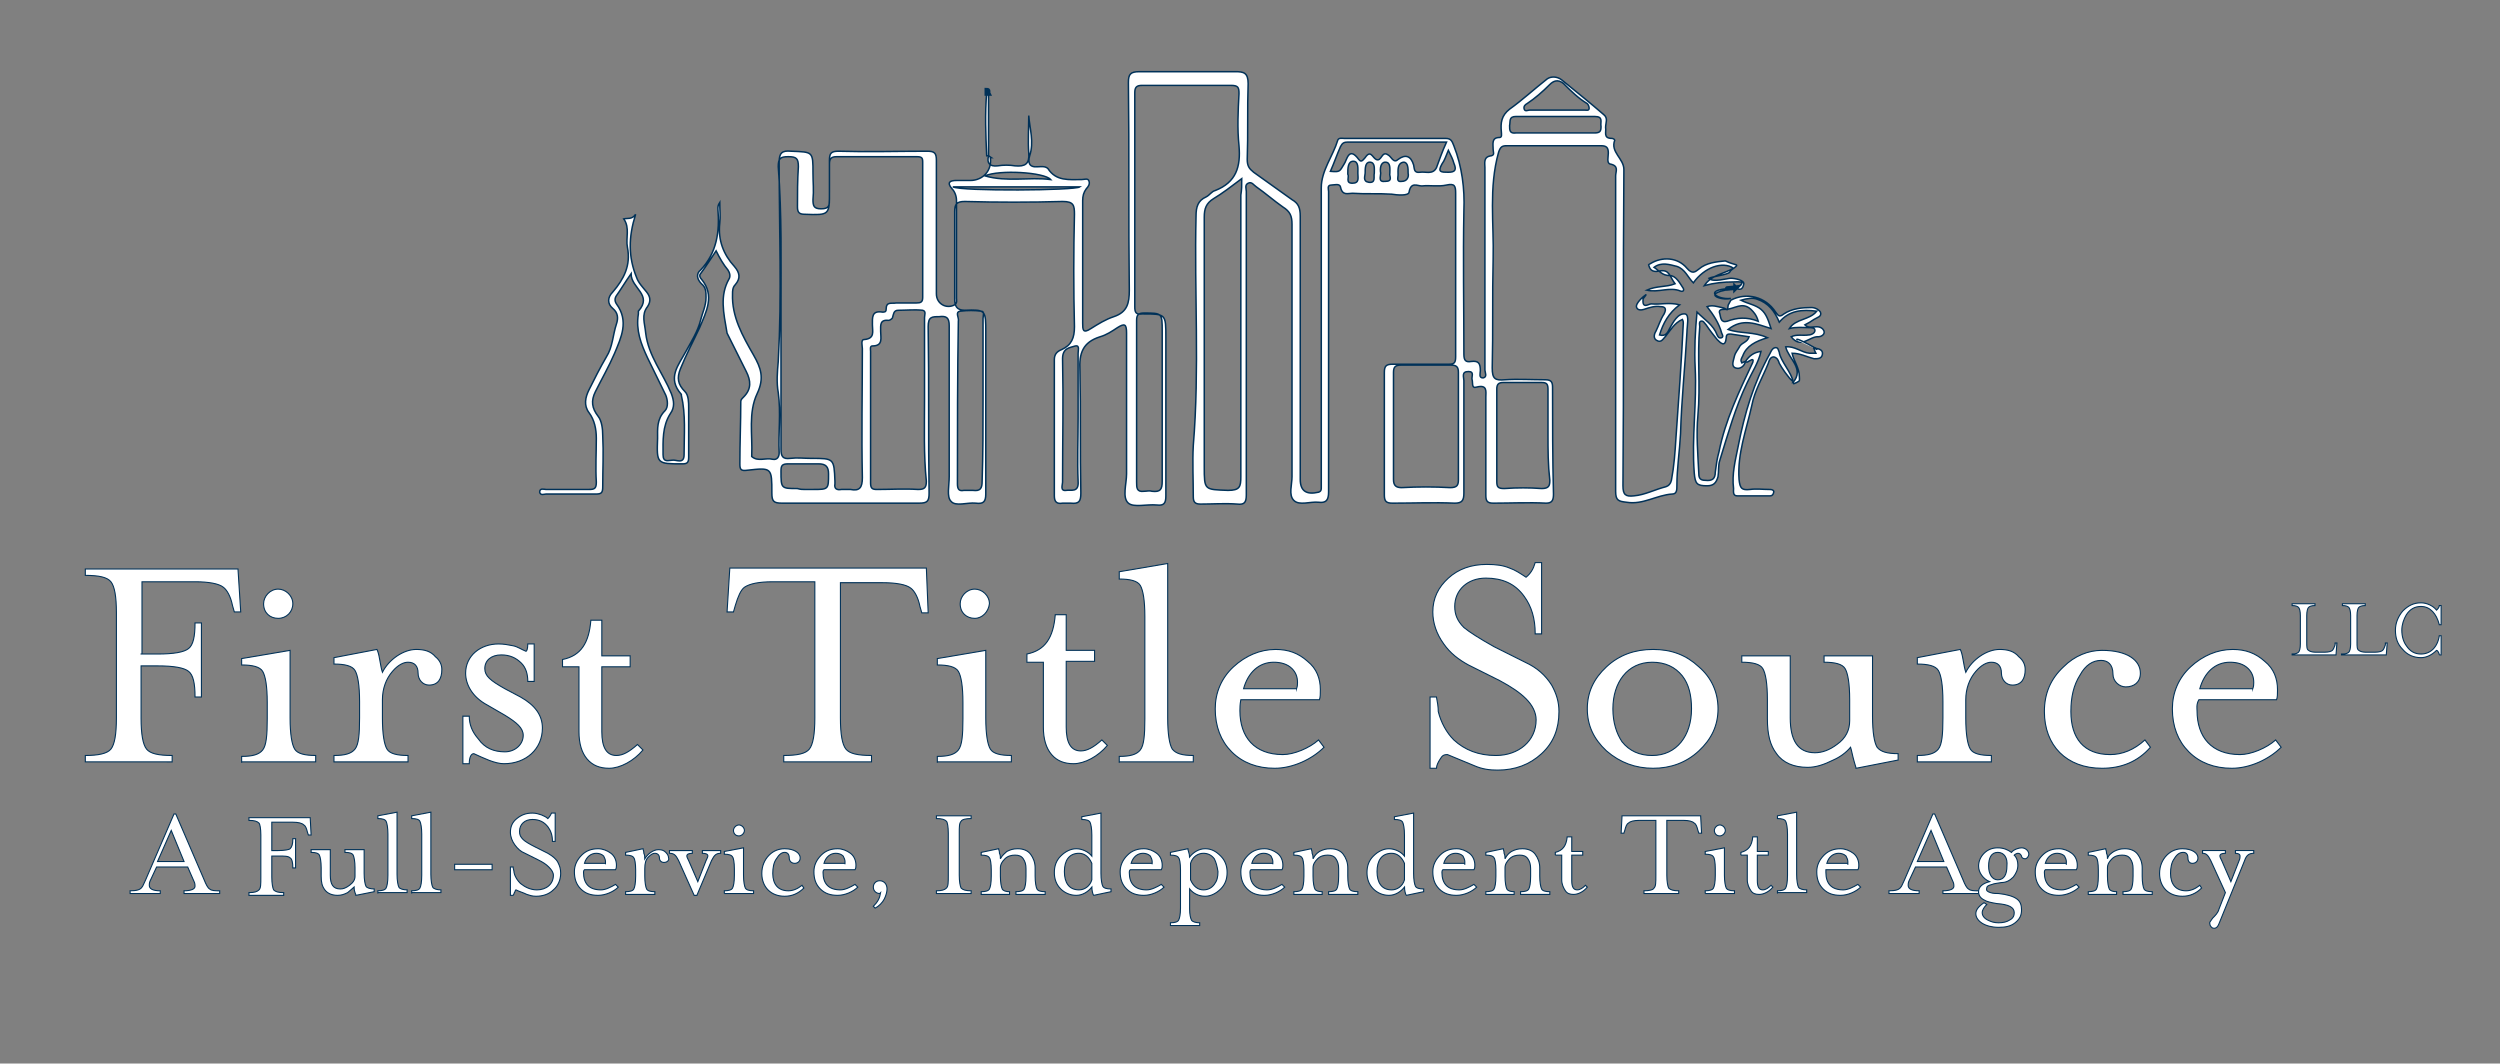 <svg xml:space="preserve" viewBox="21.668 283.009 577.119 245.52" y="0px" x="0px" xmlns:xlink="http://www.w3.org/1999/xlink" xmlns="http://www.w3.org/2000/svg" id="Layer_1" version="1.1" style="max-height: 500px" width="577.119" height="245.52">
<rect x="21.668" y="283.009" width="577.119" height="245.52" fill="#808080" stroke="none"/>
<g>
	<path d="M249.865,318.973c-0.422,1.688,0.211,2.532,2.11,2.321&#xA;&#9;&#9;c1.266-0.211,2.744-0.211,4.01,0c2.321,0.211,3.376-0.422,3.166-2.955c-0.211-2.744,0-5.698,0-8.652&#xA;&#9;&#9;c0.211,2.955,1.266,6.12,0.211,9.286c-0.422,1.477-0.211,2.743,1.899,2.532c0.633,0,1.688-0.211,2.321,0.422&#xA;&#9;&#9;c1.899,2.955,4.854,2.533,7.808,2.533c0.633,0,1.478-0.422,1.688,0.422c0.211,0.633-0.211,1.266-0.633,1.688&#xA;&#9;&#9;c-0.633,0.844-0.844,1.688-0.844,2.743c0,9.497,0,18.782,0,28.279c0,1.477,0,2.532,1.899,1.266c1.688-1.055,3.377-2.11,5.276-2.744&#xA;&#9;&#9;c3.166-1.055,3.588-3.165,3.588-6.12c-0.211-16.039,0-31.866-0.211-47.905c0-1.899,0.422-2.533,2.532-2.533&#xA;&#9;&#9;c7.386,0,14.772,0,22.158,0c1.899,0,2.955,0.211,2.955,2.744c-0.211,5.698,0,11.607-0.211,17.516c0,1.478,0.422,2.11,1.477,2.955&#xA;&#9;&#9;c2.955,2.11,5.909,4.221,8.863,6.331c1.478,0.844,1.899,1.899,1.899,3.799c0,20.259,0,40.519,0,60.778&#xA;&#9;&#9;c0,2.743,1.478,3.588,4.221,2.954c0.634-0.211,0.634-0.633,0.634-1.055c0-0.633,0-1.055,0-1.688c0-22.581,0-44.95,0-67.531&#xA;&#9;&#9;c0-4.009,2.743-7.386,3.798-10.974c0.212-0.633,1.056-0.422,1.478-0.422c7.809,0,15.617,0,23.425,0&#xA;&#9;&#9;c1.267,0,1.478,0.633,1.899,1.688c1.899,4.854,2.532,9.919,2.321,14.983c-0.211,10.974,0,22.159,0,33.133&#xA;&#9;&#9;c0,1.477,0.422,1.899,1.688,1.688c1.688-0.211,2.11,0.422,2.11,2.11c0,0.633-0.422,1.688,0.633,1.688&#xA;&#9;&#9;c1.056-0.211,0.422-1.266,0.422-1.899c0-15.617,0-31.022,0-46.639c0-1.055-0.422-2.532,1.478-2.743&#xA;&#9;&#9;c0.845-0.211,0.422-0.844,0.422-1.478c0-1.266-0.422-2.743,1.478-2.743c0.633,0,0.422-0.844,0.422-1.267&#xA;&#9;&#9;c-0.211-2.11,0-3.798,1.899-5.276c2.955-2.11,5.698-4.643,8.652-6.964c0.845-0.633,2.321-0.633,3.377,0.211&#xA;&#9;&#9;c3.376,2.744,6.542,5.276,9.707,8.02c1.056,0.844,0.423,1.899,0.423,2.954c0.211,1.055-0.634,2.533,1.477,2.533&#xA;&#9;&#9;c0.211,0,0.634,0.211,0.634,0.422c-1.056,2.744,2.11,4.221,2.11,6.753c-0.212,24.269,0,48.749-0.212,73.018&#xA;&#9;&#9;c0,2.111,0.634,2.533,2.533,2.322c2.532-0.211,4.854-1.478,7.386-2.111c0.633-0.211,1.056-0.633,1.267-1.477&#xA;&#9;&#9;c0.633-3.376,0.844-6.542,1.055-9.918c0.634-8.864,1.267-17.516,1.688-26.379c0-0.211,0-0.422-0.211-0.844&#xA;&#9;&#9;c-1.899,0.844-2.743,2.532-3.799,3.799c-0.633,0.633-1.055,1.688-2.11,1.055c-0.844-0.422-0.633-1.478-0.211-2.11&#xA;&#9;&#9;c0.633-1.267,1.055-2.744,1.899-4.01c0.633-1.266,0.211-1.688-0.845-1.688c-1.266-0.211-2.532,0.211-3.798,0.633&#xA;&#9;&#9;c-0.634,0.211-1.478,0.211-1.688-0.422c-0.422-0.844,1.478-2.532,2.11-2.954c0.211,0-0.844,1.055-0.633,1.055&#xA;&#9;&#9;c-0.212,2.321,1.266,1.055,1.898,1.055c2.11,0.211,4.01-0.422,6.543,0.211c-2.533,1.899-3.799,4.221-4.644,6.964&#xA;&#9;&#9;c1.478,0.422,1.899-0.633,2.322-1.477c0.844-1.477,1.898-3.587,3.587-3.376c1.056,0.211,0.422,2.743,0.422,4.221&#xA;&#9;&#9;c-0.422,7.808-1.266,15.616-1.477,23.425c-0.211,4.01-0.845,8.019-0.845,12.029c0,0.844,0,1.899-1.055,1.899&#xA;&#9;&#9;c-3.588,0.212-6.753,2.533-10.552,1.899c-1.899-0.211-2.532-0.422-2.532-2.532c0-24.269,0-48.538,0-72.807&#xA;&#9;&#9;c0-1.055,0.844-2.321-1.267-2.744c-0.844-0.211-0.422-1.688-0.422-2.532c0-1.266-0.422-1.688-1.688-1.688&#xA;&#9;&#9;c-7.175,0-14.562,0-21.736,0c-1.056,0-1.478,0.211-1.899,1.478c-2.321,8.23-1.056,16.46-1.267,24.691&#xA;&#9;&#9;c-0.211,8.441,0,16.672-0.211,25.113c0,2.532,0.634,2.954,2.955,2.743c2.954-0.211,6.119,0,9.285,0&#xA;&#9;&#9;c1.267,0,1.688,0.422,1.688,1.688c0,8.23,0,16.46,0.211,24.69c0,1.267-0.211,2.11-1.688,2.11c-4.01-0.211-8.23,0-12.24,0&#xA;&#9;&#9;c-1.477,0-1.688-0.633-1.688-1.898c0-7.598,0-14.984,0-22.581c0-1.266,0.422-2.955-2.111-2.321&#xA;&#9;&#9;c-1.266,0.422-0.844-1.055-1.055-1.688c-0.211-0.633,0.633-1.899-0.844-1.899c-1.688,0-1.056,1.267-1.056,2.11&#xA;&#9;&#9;c0,8.652,0,17.305,0,25.957c0,1.688-0.422,2.321-2.11,2.321c-4.854-0.211-9.496,0-14.351,0c-1.477,0-1.899-0.422-1.899-1.898&#xA;&#9;&#9;c0-9.497,0-18.782,0-28.279c0-1.478,0.423-1.899,1.899-1.899c4.221,0,8.441,0,12.873,0c1.267,0,1.688-0.211,1.688-1.688&#xA;&#9;&#9;c0-12.662,0-25.113,0-37.775c0-1.688-0.211-2.322-2.11-1.899c-1.899,0.422-3.799,0-5.697,0.211c-1.056,0-2.533-1.055-2.955,1.477&#xA;&#9;&#9;c-0.211,0.844-2.743,0.633-4.01,0.422c-2.954-0.211-6.12,0-9.074-0.211c-1.055,0-2.321,0.633-2.743-1.478&#xA;&#9;&#9;c-0.211-0.844-1.478-0.422-2.11-0.422c-1.056,0-0.634,1.055-0.634,1.477c0,4.432,0,8.652,0,13.084c0,18.782,0,37.564,0,56.346&#xA;&#9;&#9;c0,1.899-0.633,2.532-2.321,2.321c-1.899-0.211-4.432,0.845-5.697-0.422c-1.267-1.266-0.423-3.587-0.423-5.487&#xA;&#9;&#9;c0-19.415,0-38.83,0-58.246c0-1.899-0.422-2.954-2.109-4.009c-2.111-1.478-4.01-3.166-6.12-4.643&#xA;&#9;&#9;c-0.634-0.422-1.056-1.266-1.899-0.844c-0.845,0.422-0.422,1.267-0.422,1.899c0,11.396,0,22.792,0,34.188&#xA;&#9;&#9;c0,12.029,0,23.847,0,35.876c0,1.688-0.423,2.321-2.11,2.11c-2.744-0.212-5.698,0-8.442,0c-1.266,0-1.688-0.423-1.688-1.688&#xA;&#9;&#9;c0-4.01-0.211-8.02,0-11.818c1.477-17.727,0.211-35.454,0.633-52.969c0-2.11,0.422-3.588,2.321-4.432&#xA;&#9;&#9;c0.844-0.422,1.267-1.266,2.11-1.477c4.854-1.899,5.909-5.487,5.487-10.341c-0.422-4.009-0.211-8.019,0-12.029&#xA;&#9;&#9;c0-1.477-0.211-1.899-1.899-1.899c-6.753,0-13.717,0-20.47,0c-1.267,0-1.688,0.422-1.688,1.688c0,16.46,0,32.921,0,49.382&#xA;&#9;&#9;c0,1.266,0.211,1.899,1.688,1.688h0.211c5.276,0,5.276,0,5.276,5.487c0,12.24,0,24.269,0,36.509c0,1.688-0.422,2.321-2.11,2.11&#xA;&#9;&#9;c-2.321-0.211-5.276,0.633-6.542-0.423c-1.478-1.266-0.422-4.431-0.422-6.752c0-10.763,0-21.526,0-32.5&#xA;&#9;&#9;c0-2.11-0.422-2.321-2.11-1.266c-1.266,0.844-2.532,1.688-4.01,2.11c-4.009,1.266-4.854,3.798-4.643,7.808&#xA;&#9;&#9;c0.211,9.497,0,18.782,0.211,28.278c0,1.899-0.422,2.533-2.321,2.321c-0.633,0-1.266,0-1.899,0&#xA;&#9;&#9;c-1.266,0.212-1.899-0.211-1.899-1.688c0-10.552,0-20.893,0-31.444c0-1.266,0.633-1.899,1.688-2.321&#xA;&#9;&#9;c2.321-1.055,2.955-2.744,2.955-5.276c-0.211-8.653-0.211-17.305,0-25.958c0-2.11-0.211-2.955-2.744-2.955&#xA;&#9;&#9;c-7.386,0.211-14.983,0.211-22.581,0c-1.899,0-2.321,0.633-2.321,2.322c0,6.753,0,13.506,0,20.259c0,1.477,0.422,2.532,2.321,2.532&#xA;&#9;&#9;c4.854-0.211,4.854,0,4.854,5.065c0,12.451,0,24.902,0,37.353c0,1.899-0.633,2.322-2.322,2.11&#xA;&#9;&#9;c-1.899-0.211-4.643,0.845-5.698-0.422c-1.055-1.055-0.422-3.587-0.422-5.698c0-11.607,0-23.214,0-34.821&#xA;&#9;&#9;c0-1.899-0.633-2.321-2.321-2.11c-1.688,0-2.533,0-2.533,2.322c0.211,12.873,0,25.535,0.211,38.408&#xA;&#9;&#9;c0,1.899-0.422,2.321-2.321,2.321c-10.552,0-21.104,0-31.655,0c-1.899,0-2.321-0.422-2.321-2.321c0-5.909,0-5.909-5.698-5.275&#xA;&#9;&#9;c-1.477,0.211-1.688-0.211-1.688-1.478c0-4.854,0.211-9.497,0.211-14.35c0-0.422,0.211-0.633,0.633-1.055&#xA;&#9;&#9;c1.899-1.899,1.688-3.799,0.633-5.909c-1.478-2.954-2.955-5.909-4.432-8.863c-0.844-4.854-1.688-8.652,0.422-12.451&#xA;&#9;&#9;c0.422-0.633,0.211-1.477-0.211-2.11c-1.055-1.266-1.899-2.743-2.744-4.432c-1.266,1.899-2.321,3.588-3.587,5.276&#xA;&#9;&#9;c-0.422,0.422,0,1.055,0.211,1.266c3.166,3.799,1.055,7.598-0.422,11.185c-1.477,3.166-3.166,6.331-4.432,9.497&#xA;&#9;&#9;c-0.844,2.11-0.633,3.587,1.055,5.276c0.844,0.844,0.844,2.532,0.844,3.798c0,3.799,0,7.597,0,11.396&#xA;&#9;&#9;c0,1.266-0.422,1.477-1.477,1.477c-5.909,0-5.909,0-5.698-5.909c0-2.11-0.211-4.432,1.688-6.331&#xA;&#9;&#9;c0.844-0.844,0.633-2.532,0.211-3.587c-1.477-2.955-2.743-5.698-4.221-8.653c-1.477-3.166-2.743-6.331-2.11-10.129&#xA;&#9;&#9;c0-0.211,0-0.633,0-0.633c3.376-3.798-1.688-5.276-1.688-8.652c-1.478,2.11-2.322,3.587-3.377,5.065&#xA;&#9;&#9;c-0.422,0.633-0.422,1.266,0,1.899c2.955,4.009,1.055,7.808-0.422,11.396c-1.266,2.955-2.955,5.909-4.432,8.864&#xA;&#9;&#9;c-1.055,2.11-0.844,3.798,0.633,5.698c0.844,1.055,1.055,2.955,1.055,4.432c0.211,4.01,0,7.809,0,11.818&#xA;&#9;&#9;c0,1.266-0.211,1.688-1.477,1.688c-3.799,0-7.808,0-11.607,0c-0.422,0-1.266,0.423-1.477-0.422c0-1.055,1.055-0.633,1.477-0.633&#xA;&#9;&#9;c3.376,0,6.542,0,9.918,0c1.267,0,1.688-0.211,1.688-1.688c-0.211-3.376,0-6.753,0-10.129c0-2.11-0.422-4.221-1.688-5.909&#xA;&#9;&#9;c-1.266-1.688-0.844-3.587,0-5.276c1.267-2.532,2.533-5.064,4.01-7.597c1.478-2.321,1.478-5.065,2.321-7.597&#xA;&#9;&#9;c0.422-1.266,0.422-2.532-0.844-3.587c-1.267-1.055-1.267-2.533,0-3.799c2.532-2.955,4.221-6.12,3.376-10.341&#xA;&#9;&#9;c-0.422-2.11,0.633-4.432-0.844-6.542c0.844-0.211,1.899,0.211,2.744-1.055c-1.688,5.276-1.688,9.919,0.211,14.562&#xA;&#9;&#9;c0.422,1.266,1.477,2.321,2.321,3.376s1.055,2.11,0.211,3.376c-1.477,1.899-0.633,3.799-0.422,6.12&#xA;&#9;&#9;c0.633,5.276,4.01,9.286,5.909,13.928c0.633,1.688,0.844,3.166-0.211,4.643c-1.899,2.954-1.688,6.331-1.688,9.496&#xA;&#9;&#9;c0,1.899,1.266,1.267,2.11,1.267c0.844-0.211,2.743,1.055,2.743-1.267c0-4.643,0.422-9.285-0.633-13.717v-0.211&#xA;&#9;&#9;c-3.377-3.798-0.633-6.753,1.055-9.918c1.266-2.321,2.743-4.643,3.376-7.175c0.422-1.688,1.266-3.376,1.266-5.276&#xA;&#9;&#9;c0-1.266,0-2.321-1.055-3.166c-1.055-1.055-1.266-2.321-0.211-3.166c3.798-4.009,4.432-8.863,4.009-14.139&#xA;&#9;&#9;c0-0.422,0-0.844,0.422-1.477c0,1.688,0.211,3.166,0,4.854c-0.422,3.799,0.844,7.175,3.376,9.919&#xA;&#9;&#9;c1.266,1.477,1.477,2.743,0.211,4.221c-0.633,0.633-0.633,1.477-0.633,2.11c-0.211,5.275,2.321,9.708,4.854,14.139&#xA;&#9;&#9;c1.688,2.955,2.533,5.276,0.844,8.863c-2.11,4.432-1.055,9.497-1.266,14.351v0.211c1.477,1.266,3.166,0.211,4.854,0.633&#xA;&#9;&#9;c1.055,0.211,1.478-0.633,1.478-1.478c-0.211-4.643,0.422-9.286-0.211-13.928c-0.422-2.321-0.211-4.854,0-7.175&#xA;&#9;&#9;c0.844-15.405,0.211-30.6,0.211-46.005c0-2.11,0.633-2.744,2.743-2.533c5.065,0.211,5.065,0,5.065,5.065c0,2.11,0.211,4.01,0,6.12&#xA;&#9;&#9;c0,1.477,0.211,2.11,1.899,2.11c1.899,0,1.899-0.844,1.899-2.321c0-2.955,0-5.909,0-8.864c0-1.688,0.422-2.11,2.11-2.11&#xA;&#9;&#9;c6.753,0.211,13.717,0,20.47,0c1.688,0,2.11,0.422,2.11,2.11c0,10.341,0,20.471,0,30.812c0,2.321,2.321,3.587,4.221,2.532&#xA;&#9;&#9;c0.633-0.422,0.422-1.055,0.422-1.478c0-7.597,0-14.983,0-22.581c0-1.055-0.422-2.11-1.055-2.743&#xA;&#9;&#9;c-1.266-1.478-0.422-1.899,1.055-1.899c1.055,0,2.11,0,3.166,0c2.955,0,5.065-2.321,4.643-5.276h0.211L249.865,318.973z&#xA;&#9;&#9; M201.96,354.004L201.96,354.004c0,10.974,0,21.737,0,32.71c0,1.688,0.422,2.321,2.11,2.11s3.166,0,4.854,0&#xA;&#9;&#9;c5.276,0,5.276,0,5.487,5.276c0,0.211,0,0.422,0,0.633c-0.211,1.055,0.422,1.477,1.477,1.266c0.633,0,1.478,0,2.11,0&#xA;&#9;&#9;c2.11,0.422,2.744-0.422,2.744-2.744c-0.211-9.918,0-19.837,0-29.756c0-0.633-0.422-2.11,0.422-2.11&#xA;&#9;&#9;c2.533-0.211,1.899-1.899,1.899-3.376c0-1.688-0.211-3.376,2.321-2.955c0.422,0,0.844,0,0.844-0.633&#xA;&#9;&#9;c0-1.899,1.266-1.266,2.321-1.477c1.477,0,3.166,0,4.643,0c1.055,0,1.478-0.211,1.478-1.267c0-10.34,0-20.892,0-31.233&#xA;&#9;&#9;c0-1.055-0.211-1.266-1.478-1.266c-6.12,0-12.24,0-18.36,0c-1.266,0-1.688,0.422-1.688,1.688c0,2.11,0,4.221,0,6.331&#xA;&#9;&#9;c0,5.487,0,5.487-5.698,5.276c-1.266,0-1.688-0.422-1.688-1.688c0-3.166,0-6.12,0.211-9.286c0-1.899-0.422-2.321-2.321-2.321&#xA;&#9;&#9;c-1.899,0-2.322,0.422-2.322,2.321C202.171,332.479,201.96,343.241,201.96,354.004z M308.321,324.248&#xA;&#9;&#9;c-2.532,1.899-4.432,3.377-6.542,4.643c-1.688,1.055-2.11,2.321-2.11,4.221c0,19.204,0,38.408,0,57.612&#xA;&#9;&#9;c0,5.487,0,5.276,5.487,5.487c2.744,0,2.955-0.844,2.955-3.166c0-21.736,0-43.262,0-64.999&#xA;&#9;&#9;C308.321,326.781,308.321,325.937,308.321,324.248z M235.092,375.319L235.092,375.319c0-6.331,0-12.662,0-18.993&#xA;&#9;&#9;c0-0.633,0.422-1.478-0.422-1.688c-1.899-0.211-3.799,0-5.698,0c-1.055,0-1.055,1.055-1.267,1.688c0,0.211-0.633,0.633-0.844,0.633&#xA;&#9;&#9;c-2.11-0.211-1.899,1.055-1.899,2.533c0,1.477,0.633,3.376-1.899,3.376c-0.633,0-0.422,0.844-0.422,1.266&#xA;&#9;&#9;c0,10.13,0,20.259,0,30.389c0,1.266,0.422,1.477,1.477,1.477c3.166,0,6.331-0.211,9.497,0c1.477,0,1.899-0.422,1.899-1.899&#xA;&#9;&#9;C234.881,387.98,235.092,381.649,235.092,375.319z M358.337,381.649L358.337,381.649c0-4.221,0-8.441,0-12.662&#xA;&#9;&#9;c0-1.267-0.423-1.688-1.688-1.688c-3.799,0-7.809,0-11.607,0c-1.266,0-1.688,0.422-1.688,1.688c0,8.23,0,16.46,0,24.691&#xA;&#9;&#9;c0,1.477,0.633,1.899,1.898,1.899c3.799-0.211,7.387-0.211,11.186,0c1.688,0,1.899-0.633,1.899-1.899&#xA;&#9;&#9;C358.337,389.88,358.337,385.87,358.337,381.649z M379.018,383.549L379.018,383.549c0-3.587,0-7.175,0-10.552&#xA;&#9;&#9;c0-1.266-0.211-1.688-1.477-1.688c-2.955,0-5.909,0-8.863,0c-1.056,0-1.478,0.422-1.478,1.477c0,7.175,0,14.139,0,21.314&#xA;&#9;&#9;c0,1.266,0.211,1.688,1.688,1.688c2.954-0.211,5.908-0.211,8.652,0c1.688,0,1.899-0.633,1.899-1.899&#xA;&#9;&#9;C379.018,390.302,379.018,386.925,379.018,383.549z M248.599,375.319L248.599,375.319c0-6.331,0-12.451,0-18.782&#xA;&#9;&#9;c0-0.633,0.422-1.688-0.422-1.688c-1.478-0.211-3.166-0.211-4.854,0c-1.266,0.211-0.211,1.478-0.422,2.321&#xA;&#9;&#9;c-0.211,12.451-0.211,25.113-0.211,37.564c0,1.266,0.422,1.688,1.478,1.477c0.633,0,1.477,0,2.11,0&#xA;&#9;&#9;c1.688,0.211,2.11-0.422,2.11-2.11C248.599,387.98,248.599,381.649,248.599,375.319z M289.961,375.952L289.961,375.952&#xA;&#9;&#9;c0-5.487,0-10.974,0-16.46c0-4.221,0-4.221-4.221-4.221c-1.266,0-1.688,0.422-1.688,1.688c0,1.478,0,3.166,0,4.643&#xA;&#9;&#9;c0,10.974,0,21.736,0,32.71c0,1.267,0,2.321,1.688,2.11c0.633,0,1.266-0.211,1.899,0c1.899,0.211,2.321-0.422,2.321-2.321&#xA;&#9;&#9;C289.961,387.98,289.961,381.861,289.961,375.952z M270.546,379.539c0-5.064,0-9.918,0-14.983c0-0.633,0.422-1.899-0.633-1.688&#xA;&#9;&#9;c-1.266,0.422-2.955,0.422-2.955,2.955c0.211,9.497,0,18.993,0,28.489c0,0.633-0.633,2.11,0.844,1.899&#xA;&#9;&#9;c1.055-0.211,2.955,0.633,2.744-2.11C270.335,389.458,270.546,384.393,270.546,379.539z M355.593,315.807&#xA;&#9;&#9;c-7.808,0-15.405,0-22.791,0c-0.845,0-1.267,0.211-1.688,1.056c-0.845,1.899-1.478,3.798-2.321,5.698&#xA;&#9;&#9;c2.321,0.211,2.11,0,3.165-1.688c0.633-0.844,1.056-4.221,3.377-1.055c0.633,0.844,1.055,0,1.477-0.422&#xA;&#9;&#9;c1.267-1.899,1.688,0,2.533,0.422c1.266,0.633,1.266-2.11,2.743-1.055c0.422,0.211,0.633,0.633,1.055,1.055&#xA;&#9;&#9;c0.423,0.422,0.845,0.422,1.267,0c1.688-1.266,2.954-0.844,3.588,1.267c0.211,0.844,0,1.899,1.477,1.688&#xA;&#9;&#9;c1.267-0.211,2.955,0.633,3.799-1.055C353.905,320.027,354.538,318.128,355.593,315.807z M380.917,313.697c2.955,0,5.909,0,8.863,0&#xA;&#9;&#9;c1.267,0,1.478-0.422,1.478-1.478c-0.211-1.055,0.633-2.321-1.478-2.321c-6.119,0-12.028,0-18.148,0&#xA;&#9;&#9;c-1.688,0-1.267,1.055-1.478,2.11c0,1.055,0,1.899,1.478,1.688C374.797,313.697,377.963,313.697,380.917,313.697z M207.447,396&#xA;&#9;&#9;c0.633,0,1.266,0,1.899,0c3.587,0,3.587,0,3.587-3.587c0-1.688-0.633-2.322-2.321-2.322c-2.321,0-4.643,0-6.964,0&#xA;&#9;&#9;c-1.478,0-1.688,0.422-1.688,1.688c0,4.01,0,4.01,3.799,4.01C206.392,396,207.025,396,207.447,396z M380.917,308.421&#xA;&#9;&#9;c2.11,0,4.432,0,6.542,0c0.423,0,1.056,0.211,1.056-0.422c0-0.422-0.211-0.844-0.422-1.055c-2.11-1.266-3.799-2.955-5.487-4.643&#xA;&#9;&#9;c-1.267-1.055-2.321-0.633-3.165,0.211c-1.688,1.688-3.377,3.166-5.276,4.432c-0.422,0.211-0.844,0.633-0.633,1.266&#xA;&#9;&#9;c0.211,0.633,0.844,0.211,1.266,0.211C376.696,308.421,378.807,308.421,380.917,308.421z M270.968,326.147&#xA;&#9;&#9;c-9.708,0-19.204,0-29.334,0C243.745,327.203,269.913,326.992,270.968,326.147z M264.215,324.459&#xA;&#9;&#9;c-1.478-1.688-11.818-2.322-15.195-0.844C254.296,325.092,259.15,323.826,264.215,324.459z M356.016,317.706&#xA;&#9;&#9;c-0.634,1.478-0.845,2.321-1.478,3.166c-1.056,1.899-0.211,1.899,1.478,1.899c1.688,0,1.898-0.633,1.266-2.11&#xA;&#9;&#9;C357.07,319.816,356.648,318.973,356.016,317.706z M338.922,322.982c0-1.055,0.211-2.532-1.056-2.532&#xA;&#9;&#9;c-1.055,0-1.055,1.477-1.055,2.532c0,0.633-0.634,1.899,0.844,2.11C339.344,325.303,338.71,323.826,338.922,322.982z&#xA;&#9;&#9; M332.802,323.193c0.422,0.633-0.634,2.11,1.055,2.11s1.267-1.266,1.267-2.321s0.211-2.743-1.056-2.743&#xA;&#9;&#9;C332.802,320.239,332.802,321.927,332.802,323.193z M342.509,322.982c0-1.055,0.211-2.532-1.055-2.532&#xA;&#9;&#9;c-1.056,0-1.267,1.477-1.056,2.532c0,0.844-0.633,2.11,1.056,1.899C343.354,324.881,342.298,323.615,342.509,322.982z&#xA;&#9;&#9; M346.729,322.982c0-1.055,0-2.532-1.055-2.532c-1.478,0.211-1.267,1.899-1.267,2.955c0,0.633-0.422,1.688,0.844,1.477&#xA;&#9;&#9;C346.519,324.881,346.94,323.826,346.729,322.982z" stroke-width="0.35" stroke="#003158" fill="#FFFFFF"/>
	<path d="M424.602,366.455c0.844-1.266,1.899-2.11,3.588-2.321&#xA;&#9;&#9;c-0.634,2.744-2.111,4.854-3.166,7.175c-2.743,5.698-4.432,11.818-6.331,17.938c-0.422,1.266-0.211,2.532-0.422,3.798&#xA;&#9;&#9;c-0.422,1.478-1.056,2.11-2.532,2.11c-2.321,0-2.744-0.422-2.955-2.955c-0.633-8.23,0.634-16.25,0.211-24.269&#xA;&#9;&#9;c-0.211-4.221,0-8.441,0.423-12.873c1.688,1.688,3.798,2.954,4.643,5.275c0.211,0.422,0.422,0.844,1.055,0.633&#xA;&#9;&#9;c0.422-0.211,0.211-0.633,0-1.055c-0.633-2.321-1.899-4.221-3.376-6.12c1.266-0.422,2.321,0,3.376,0.211&#xA;&#9;&#9;c1.478,0.211,1.267,1.267,1.478-0.422c0-0.211,0,0,0.633-1.266c3.588-1.899,8.02-0.844,10.341,2.743&#xA;&#9;&#9;c0.633,0.844,0.845,1.267,1.899,0.422c1.899-1.266,4.221-1.478,6.331-1.478c0.844,0,1.688,0.422,2.11,1.055&#xA;&#9;&#9;c0.422,1.055-0.844,1.267-1.478,1.688c-0.633,0.422-1.266,0.844-2.11,1.266c0.845,0.844,1.899,0.422,2.744,0.422&#xA;&#9;&#9;c0.844,0,1.477,0.422,1.688,1.055c0.211,0.844-0.844,1.266-1.266,1.266c-2.11-0.211-4.01,2.955-6.331,0&#xA;&#9;&#9;c1.266-0.633,2.743-0.211,4.01-0.422c0.633,0,1.477-0.422,1.477-1.055c0-0.633-0.844-0.633-1.266-0.633&#xA;&#9;&#9;c-1.478,0-2.955-0.211-4.643,0.211c1.477-2.321,4.643-1.899,6.331-4.01c-3.377-0.422-6.331-0.211-8.653,2.533&#xA;&#9;&#9;c-1.055-2.533-2.532-4.432-5.064-5.276c-1.055-0.422-2.321-0.211-3.799,0.211c1.688,0.844,3.377,1.055,4.643,2.11&#xA;&#9;&#9;c1.267,1.055,1.688,2.532,2.322,4.432c-3.377-1.055-6.543-2.532-9.919,0.211c2.954,1.055,5.909,0.422,9.074,1.899&#xA;&#9;&#9;c-2.743,0.844-4.854,1.899-5.697,4.221c-0.212,0.422-0.634,1.055-0.212,1.477C423.546,367.088,424.18,366.455,424.602,366.455&#xA;&#9;&#9;c-0.211,1.055-1.267,1.899-2.321,1.478c-1.056-0.422-0.422-1.688-0.211-2.744c0.211-0.844,0.844-1.477,1.266-2.321&#xA;&#9;&#9;c0.634-0.844,1.688-0.844,2.11-2.11c-1.477-0.211-2.954-0.422-4.221-0.633c-0.633,0-1.055,0-1.055,0.844&#xA;&#9;&#9;c-0.211,2.321-1.267,1.266-2.11,0.422c-0.845-1.055-1.688-2.11-2.532-3.376c-0.423-0.422-0.634-1.055-1.267-0.844&#xA;&#9;&#9;c-0.422,0.211-0.211,0.844-0.211,1.266c-0.634,6.753,0.211,13.506-0.422,20.47c-0.423,4.432,0,9.074,0.211,13.506&#xA;&#9;&#9;c0,1.055,0.422,1.477,1.477,1.477c1.688,0.211,2.322-0.422,2.322-1.899c0.211-1.688,0.422-3.166,0.844-4.643&#xA;&#9;&#9;c1.478-7.386,4.643-13.928,7.809-20.682c0.211-0.633,0-0.844-0.634-0.422C425.445,366.244,425.023,366.877,424.602,366.455z&#xA;&#9;&#9; M427.556,357.169c-0.422-1.477-1.055-2.11-1.688-2.743c-2.11-1.899-3.798,0-5.908,0c-0.845,0-1.688,0-1.267,1.055&#xA;&#9;&#9;c0.211,0.844,0.211,2.11,1.688,1.688C422.702,356.326,424.813,356.114,427.556,357.169z" stroke-width="0.35" stroke="#003158" fill="#FFFFFF"/>
	<path d="M422.702,349.572c0.633-0.844,2.532-1.688-0.844-1.477&#xA;&#9;&#9;c-2.322,0-4.433,0.211-6.754,0.844c1.688-2.533,4.644-2.744,6.754-4.01c-2.533-1.688-6.754-0.211-9.286,3.376&#xA;&#9;&#9;c-1.266-1.266-1.899-3.166-3.799-3.798c-1.688-0.422-3.587-1.055-5.275,0.211c1.267,0.844,1.899,1.899,3.588,1.899&#xA;&#9;&#9;c1.477,0,2.321,1.688,3.165,2.954c0.211,0.422,0,0.844-0.633,0.633c-2.532-1.055-5.065,0.422-7.809-0.211&#xA;&#9;&#9;c2.321-1.055,4.432-0.633,6.542-1.478c-1.266-1.688-1.266-3.376-3.587-2.955c-0.845,0.211-1.899,0.211-2.322-0.844&#xA;&#9;&#9;c-0.211-0.844-0.422-0.422,0.212-0.844c2.743-1.688,6.33-1.477,8.441,1.055c1.266,1.477,1.898,0.844,2.743,0.211&#xA;&#9;&#9;c1.688-1.477,4.01-1.688,6.12-1.899c0.422,0.211,0.844,0.422,2.321,0.844c1.055,0.211-1.056,1.055-1.267,1.688&#xA;&#9;&#9;c-0.211,0.633-4.01,1.055-4.854,1.477c0.844,1.055,4.221,0,5.064,0c0.845,0,3.377,0.422,2.955,1.478&#xA;&#9;&#9;C423.757,350.627,422.28,349.361,422.702,349.572L422.702,349.572z" stroke-width="0.35" stroke="#003158" fill="#FFFFFF"/>
	<path d="M435.575,371.098c-1.056-0.844-2.743-3.377-3.165-4.221&#xA;&#9;&#9;c-0.212-0.633-0.423-1.267-1.267-1.478c-0.845,0-1.056,0.844-1.267,1.478c-1.266,3.166-3.165,6.331-3.799,9.708&#xA;&#9;&#9;c-1.266,5.698-3.376,11.185-2.954,17.094c0.211,2.11,0.633,2.532,2.532,2.321c1.478-0.211,2.955,0,4.432,0&#xA;&#9;&#9;c0.423,0,0.845,0,1.056,0.422c0,0.422-0.211,1.056-0.845,1.056c-2.532,0-5.064,0-7.597,0c-1.056,0-0.844-1.056-0.844-1.688&#xA;&#9;&#9;c-0.423-3.376,0.422-6.542,1.055-9.708c1.478-7.597,3.588-14.772,7.386-21.526c0.212-0.422,0.423-1.055,1.056-1.266&#xA;&#9;&#9;c0.844-0.211,0.844,0.633,1.056,1.055C432.621,366.244,435.364,369.199,435.575,371.098z" stroke-width="0.35" stroke="#003158" fill="#FFFFFF"/>
	<path d="M433.887,363.079c2.11-0.211,3.588,1.266,5.487,1.477&#xA;&#9;&#9;c0.422,0,0.844,0,1.478,0c-0.212-0.422-0.423-0.844-0.423-1.266c0.211,0,0.423,0.211,0.845,0.211&#xA;&#9;&#9;c0.844,0.211,1.266,0.633,1.055,1.478s-1.055,0.844-1.899,0.844c-1.688-0.422-3.165-1.267-5.064-1.267&#xA;&#9;&#9;c0.422,1.899,1.688,3.377,1.688,5.487c0,0.844,0.211,0.844-0.634,1.266c-1.266,0.633-0.422,0-0.844,0&#xA;&#9;&#9;C438.318,368.144,434.52,365.822,433.887,363.079z" stroke-width="0.35" stroke="#003158" fill="#FFFFFF"/>
	<path d="M249.865,318.973h-0.211h-0.211c-0.211-4.854-0.422-9.708,0-14.562&#xA;&#9;&#9;h0.211h0.211C249.865,309.265,249.865,314.119,249.865,318.973z" stroke-width="0.35" stroke="#003158" fill="#FFFFFF"/>
	<path d="M421.225,351.894c-2.11,0.633-7.808-1.266,1.478-2.321&#xA;&#9;&#9;C414.05,349.572,418.06,352.316,421.225,351.894z" stroke-width="0.35" stroke="#003158" fill="#FFFFFF"/>
	<path d="M249.865,304.622L249.865,304.622h-0.422c0-0.211,0-0.633,0-0.844&#xA;&#9;&#9;C250.076,303.778,249.654,304.2,249.865,304.622z" stroke-miterlimit="10" stroke="#003158" fill="#FFFFFF"/>
	<path d="M420.381,349.572c-0.211,0,2.11,0,1.899-0.211v0.211l0.211-0.211&#xA;&#9;&#9;L420.381,349.572z" stroke-miterlimit="10" stroke="#003158" fill="#FFFFFF"/>
	<g>
		<path d="M56.346,486.323c-0.211,0.422-0.211,0.844-0.211,1.055&#xA;&#9;&#9;&#9;c0,0.844,0.844,1.267,2.532,1.267v0.633h-6.964v-0.633c1.477,0,2.321-0.211,2.743-0.845c0.211-0.211,0.422-0.844,0.844-1.688&#xA;&#9;&#9;&#9;l6.542-15.194h0.422l6.542,15.194c0.422,1.056,0.844,1.899,1.266,2.11c0.422,0.423,1.266,0.423,2.321,0.423v0.633h-8.23v-0.633&#xA;&#9;&#9;&#9;c1.688,0,2.533-0.423,2.533-1.056c0-0.211,0-0.633-0.211-1.055l-1.478-3.377h-7.175L56.346,486.323z M61.2,474.716l-3.166,7.175&#xA;&#9;&#9;&#9;h6.12L61.2,474.716z" stroke-width="0.25" stroke="#003158" fill="#FFFFFF"/>
		<path d="M84.414,479.358h1.478c1.477,0,2.532-0.211,2.743-0.422&#xA;&#9;&#9;&#9;c0.422-0.422,0.633-1.055,0.633-2.321h0.633v6.753h-0.633c0-1.266-0.211-2.11-0.633-2.321c-0.422-0.422-1.266-0.422-2.743-0.422&#xA;&#9;&#9;&#9;h-1.478v4.854c0,1.478,0.211,2.532,0.422,2.955c0.422,0.422,1.055,0.633,2.321,0.633v0.633h-8.02v-0.633&#xA;&#9;&#9;&#9;c1.267,0,1.899-0.211,2.322-0.633c0.422-0.423,0.422-1.267,0.422-2.955v-9.707c0-1.478-0.211-2.533-0.422-2.744&#xA;&#9;&#9;&#9;c-0.422-0.422-1.055-0.633-2.322-0.633v-0.633h14.14l0.211,4.01h-0.633l-0.211-0.634c-0.211-0.844-0.422-1.477-0.844-1.688&#xA;&#9;&#9;&#9;c-0.422-0.422-1.266-0.633-2.532-0.633h-4.854V479.358z" stroke-width="0.25" stroke="#003158" fill="#FFFFFF"/>
		<path d="M103.829,489.699c0,0,0-0.211-0.211-0.633&#xA;&#9;&#9;&#9;c-0.211-0.633-0.211-1.056-0.211-1.267c-0.422,0.422-1.055,0.845-1.477,1.267c-0.844,0.422-1.477,0.633-2.321,0.633&#xA;&#9;&#9;&#9;c-1.266,0-2.321-0.422-2.955-1.266c-0.633-0.845-0.844-1.688-0.844-3.166v-1.899c0-1.478-0.211-2.532-0.422-2.954&#xA;&#9;&#9;&#9;s-0.844-0.634-1.899-0.634v-0.633h4.432v5.909c0,2.11,0.633,3.165,2.321,3.165c0.633,0,1.267-0.211,2.11-0.844&#xA;&#9;&#9;&#9;c0.844-0.633,1.267-1.267,1.267-2.11v-1.899c0-1.478-0.211-2.532-0.422-2.954s-0.844-0.634-1.899-0.634v-0.633h4.432v5.487&#xA;&#9;&#9;&#9;c0,1.477,0.211,2.532,0.422,2.954s1.055,0.633,1.899,0.633v0.634L103.829,489.699z" stroke-width="0.25" stroke="#003158" fill="#FFFFFF"/>
		<path d="M108.894,489.277v-0.633c1.055,0,1.688-0.211,1.899-0.634&#xA;&#9;&#9;&#9;c0.211-0.422,0.422-1.266,0.422-2.954v-9.497c0-1.477-0.211-2.532-0.422-2.954s-0.844-0.633-1.899-0.633v-0.634l4.432-0.844&#xA;&#9;&#9;&#9;v14.351c0,1.477,0.211,2.532,0.422,2.954s1.055,0.633,1.899,0.633v0.634h-6.753V489.277z" stroke-width="0.25" stroke="#003158" fill="#FFFFFF"/>
		<path d="M116.702,489.277v-0.633c1.055,0,1.688-0.211,1.899-0.634&#xA;&#9;&#9;&#9;c0.211-0.422,0.422-1.266,0.422-2.954v-9.497c0-1.477-0.211-2.532-0.422-2.954c-0.211-0.422-0.844-0.633-1.899-0.633v-0.634&#xA;&#9;&#9;&#9;l4.432-0.844v14.351c0,1.477,0.211,2.532,0.422,2.954c0.211,0.422,1.055,0.633,1.899,0.633v0.634h-6.753V489.277z" stroke-width="0.25" stroke="#003158" fill="#FFFFFF"/>
		<path d="M126.621,483.79v-1.266h8.652v1.266H126.621z" stroke-width="0.25" stroke="#003158" fill="#FFFFFF"/>
		<path d="M140.549,488.855c-0.211,0.211-0.211,0.633-0.422,0.844h-0.633&#xA;&#9;&#9;&#9;v-6.542h0.633c0,0.422,0.211,0.844,0.211,1.267c0.211,1.055,0.844,1.899,1.477,2.532c1.055,0.844,2.322,1.478,3.799,1.478&#xA;&#9;&#9;&#9;c2.11,0,3.799-1.267,3.799-3.377c0-0.633-0.422-1.267-1.055-1.899c-0.633-0.633-1.267-1.056-2.533-1.688l-2.955-1.477&#xA;&#9;&#9;&#9;c-1.055-0.423-1.688-1.056-2.321-1.899c-0.633-0.845-1.055-1.899-1.055-2.955c0-1.266,0.422-2.321,1.478-3.165&#xA;&#9;&#9;&#9;c1.055-0.845,2.11-1.267,3.587-1.267c0.844,0,1.477,0.211,2.11,0.422c0.422,0.211,1.055,0.423,1.477,0.845&#xA;&#9;&#9;&#9;c0.422-0.422,0.633-0.845,0.844-1.267h0.844v6.542h-0.633c0-1.477-0.422-2.532-1.055-3.376c-0.844-1.056-1.899-1.688-3.587-1.688&#xA;&#9;&#9;&#9;s-2.955,1.055-2.955,2.743c0,0.845,0.211,1.267,0.844,1.899c0.422,0.422,1.477,1.056,2.744,1.688l2.954,1.478&#xA;&#9;&#9;&#9;c1.055,0.633,1.899,1.266,2.322,2.109c0.422,0.845,0.633,1.478,0.633,2.533c0,1.477-0.633,2.954-1.688,3.799&#xA;&#9;&#9;&#9;c-1.055,1.055-2.533,1.477-4.01,1.477c-0.844,0-1.477-0.211-2.11-0.422c-0.844-0.422-1.688-0.633-2.533-1.055&#xA;&#9;&#9;&#9;C140.76,488.434,140.549,488.645,140.549,488.855z" stroke-width="0.25" stroke="#003158" fill="#FFFFFF"/>
		<path d="M156.376,484.424c0,2.532,1.266,4.01,4.01,4.01&#xA;&#9;&#9;&#9;c1.055,0,2.321-0.634,3.376-1.267l0.633,0.633c-1.055,1.056-2.955,1.899-4.643,1.899c-1.688,0-2.954-0.422-4.009-1.478&#xA;&#9;&#9;&#9;c-1.055-1.055-1.478-2.321-1.478-4.009c0-1.478,0.633-2.744,1.688-3.799c1.055-1.056,2.321-1.478,3.798-1.478&#xA;&#9;&#9;&#9;c1.055,0,2.11,0.422,2.955,1.056c0.844,0.633,1.266,1.688,1.266,2.743c0,0.422,0,0.633-0.211,1.055h-7.175&#xA;&#9;&#9;&#9;C156.376,484.001,156.376,484.213,156.376,484.424z M161.441,482.524c0-0.211,0-0.422,0-0.634c0-0.422-0.211-0.844-0.422-1.266&#xA;&#9;&#9;&#9;c-0.422-0.422-1.055-0.633-1.688-0.633c-1.266,0-2.321,0.844-2.744,2.321h4.854V482.524z" stroke-width="0.25" stroke="#003158" fill="#FFFFFF"/>
		<path d="M174.948,482.103c-0.633,0-1.055-0.423-1.055-1.056&#xA;&#9;&#9;&#9;s-0.422-1.055-1.055-1.055c-0.422,0-0.844,0.211-1.478,0.844c-0.633,0.633-0.844,1.478-0.844,2.743v1.688&#xA;&#9;&#9;&#9;c0,1.478,0.211,2.532,0.422,2.954c0.211,0.423,0.844,0.634,1.899,0.634v0.633h-6.753v-0.633c1.055,0,1.688-0.211,1.899-0.634&#xA;&#9;&#9;&#9;c0.211-0.422,0.422-1.266,0.422-2.954v-1.478c0-1.477-0.211-2.532-0.422-2.743c-0.211-0.422-0.844-0.633-1.899-0.633v-0.634&#xA;&#9;&#9;&#9;l4.01-0.844c0,0.211,0.211,0.422,0.211,1.056c0.211,0.422,0.211,0.844,0.211,1.266c0.633-1.055,1.899-2.11,3.166-2.11&#xA;&#9;&#9;&#9;c0.844,0,1.266,0.211,1.688,0.633c0.422,0.423,0.633,0.845,0.633,1.267C176.214,481.469,175.792,482.103,174.948,482.103z" stroke-width="0.25" stroke="#003158" fill="#FFFFFF"/>
		<path d="M185.921,481.68l-3.376,8.02h-0.633l-3.587-8.02&#xA;&#9;&#9;&#9;c-0.633-1.266-1.055-1.688-2.11-1.688v-0.634h5.276v0.634c-0.844,0-1.266,0.211-1.266,0.633c0,0.211,0.211,0.633,0.422,1.055&#xA;&#9;&#9;&#9;l2.11,4.854l1.899-4.854c0,0,0.422-0.844,0.422-1.055c0-0.422-0.422-0.633-1.266-0.633v-0.634h4.221v0.634&#xA;&#9;&#9;&#9;C186.977,479.992,186.555,480.414,185.921,481.68z" stroke-width="0.25" stroke="#003158" fill="#FFFFFF"/>
		<path d="M188.876,489.277v-0.633c1.055,0,1.688-0.211,1.899-0.634&#xA;&#9;&#9;&#9;c0.211-0.422,0.422-1.266,0.422-2.954v-1.478c0-1.478-0.211-2.532-0.422-2.743c-0.211-0.422-0.844-0.633-1.899-0.633v-0.634&#xA;&#9;&#9;&#9;l4.432-0.844v6.331c0,1.478,0.211,2.532,0.422,2.954c0.211,0.422,0.844,0.634,1.899,0.634v0.633H188.876L188.876,489.277z&#xA;&#9;&#9;&#9; M192.252,475.982c-0.844,0-1.266-0.634-1.266-1.267s0.633-1.267,1.266-1.267s1.266,0.634,1.266,1.267&#xA;&#9;&#9;&#9;S192.886,475.982,192.252,475.982z" stroke-width="0.25" stroke="#003158" fill="#FFFFFF"/>
		<path d="M200.905,481.258c-0.633,0.845-0.844,2.11-0.844,3.377&#xA;&#9;&#9;&#9;c0,2.532,1.266,4.01,3.588,4.01c1.055,0,2.11-0.423,3.166-1.267l0.422,0.633c-1.266,1.267-2.744,1.899-4.432,1.899&#xA;&#9;&#9;&#9;c-3.166,0-5.276-2.11-5.276-5.275c0-1.688,0.633-3.166,1.688-4.221c1.055-1.056,2.322-1.478,3.588-1.478&#xA;&#9;&#9;&#9;c2.321,0,3.587,1.056,3.587,2.11c0,0.844-0.633,1.267-1.266,1.267s-1.266-0.423-1.266-1.267s-0.422-1.267-1.055-1.267&#xA;&#9;&#9;&#9;C202.171,479.78,201.538,480.203,200.905,481.258z" stroke-width="0.25" stroke="#003158" fill="#FFFFFF"/>
		<path d="M211.667,484.424c0,2.532,1.266,4.01,4.01,4.01&#xA;&#9;&#9;&#9;c1.055,0,2.321-0.634,3.376-1.267l0.633,0.633c-1.055,1.056-2.955,1.899-4.643,1.899c-1.688,0-2.954-0.422-4.009-1.478&#xA;&#9;&#9;&#9;c-1.055-1.055-1.478-2.321-1.478-4.009c0-1.478,0.633-2.744,1.688-3.799c1.055-1.056,2.321-1.478,3.798-1.478&#xA;&#9;&#9;&#9;c1.055,0,2.11,0.422,2.955,1.056c0.844,0.633,1.266,1.688,1.266,2.743c0,0.422,0,0.633-0.211,1.055h-7.175&#xA;&#9;&#9;&#9;C211.667,484.001,211.667,484.213,211.667,484.424z M216.732,482.524c0-0.211,0-0.422,0-0.634c0-0.422-0.211-0.844-0.422-1.266&#xA;&#9;&#9;&#9;c-0.422-0.422-1.055-0.633-1.688-0.633c-1.266,0-2.321,0.844-2.744,2.321h4.854V482.524z" stroke-width="0.25" stroke="#003158" fill="#FFFFFF"/>
		<path d="M224.752,489.277c-0.844,0-1.478-0.633-1.478-1.478&#xA;&#9;&#9;&#9;c0-0.844,0.633-1.477,1.478-1.477c0.844,0,1.688,0.633,1.688,1.898c0,0.634-0.211,1.478-0.633,2.321&#xA;&#9;&#9;&#9;c-0.422,0.845-1.267,1.688-2.11,2.111l-0.422-0.423c1.055-1.055,1.478-1.899,1.688-3.165L224.752,489.277z" stroke-width="0.25" stroke="#003158" fill="#FFFFFF"/>
		<path d="M237.836,489.277v-0.633c1.266,0,1.899-0.211,2.321-0.634&#xA;&#9;&#9;&#9;c0.422-0.422,0.422-1.266,0.422-2.954v-9.708c0-1.477-0.211-2.532-0.422-2.743c-0.422-0.422-1.055-0.633-2.321-0.633v-0.634h8.019&#xA;&#9;&#9;&#9;v0.634c-1.266,0-2.11,0.211-2.321,0.633c-0.422,0.422-0.422,1.267-0.422,2.743v9.708c0,1.478,0.211,2.532,0.422,2.954&#xA;&#9;&#9;&#9;c0.422,0.423,1.055,0.634,2.321,0.634v0.633H237.836L237.836,489.277z" stroke-width="0.25" stroke="#003158" fill="#FFFFFF"/>
		<path d="M254.085,479.569c0.844-0.422,1.478-0.633,2.533-0.633&#xA;&#9;&#9;&#9;c1.266,0,2.321,0.422,2.954,1.267c0.633,0.844,1.055,1.898,1.055,3.165v1.899c0,1.478,0.211,2.532,0.422,2.954&#xA;&#9;&#9;&#9;c0.211,0.423,0.844,0.634,1.899,0.634v0.633h-6.753v-0.633c1.055,0,1.688-0.211,1.899-0.634c0.211-0.422,0.422-1.266,0.422-2.954&#xA;&#9;&#9;&#9;v-1.688c0-1.055-0.211-1.688-0.633-2.321c-0.422-0.633-1.055-0.844-1.899-0.844s-1.688,0.211-2.321,0.844&#xA;&#9;&#9;&#9;c-0.633,0.633-1.055,1.267-1.055,2.11v1.899c0,1.478,0.211,2.532,0.422,2.954c0.211,0.423,0.844,0.634,1.688,0.634v0.633h-6.542&#xA;&#9;&#9;&#9;v-0.633c1.055,0,1.688-0.211,1.899-0.634c0.211-0.422,0.422-1.266,0.422-2.954v-1.478c0-1.477-0.211-2.532-0.422-2.743&#xA;&#9;&#9;&#9;c-0.211-0.422-0.844-0.633-1.899-0.633v-0.634l4.009-0.844c0,0.211,0.211,0.422,0.211,1.056c0.211,0.422,0.211,0.844,0.211,1.266&#xA;&#9;&#9;&#9;C253.03,480.414,253.664,479.992,254.085,479.569z" stroke-width="0.25" stroke="#003158" fill="#FFFFFF"/>
		<path d="M273.712,475.771c0-1.478-0.211-2.533-0.422-2.955&#xA;&#9;&#9;&#9;s-0.844-0.633-1.899-0.633v-0.633l4.432-0.845v13.929c0,1.477,0.211,2.532,0.422,2.954s0.844,0.633,1.899,0.633v0.634l-4.01,0.844&#xA;&#9;&#9;&#9;c-0.211-0.211-0.422-1.266-0.422-1.899c-0.844,1.056-2.11,1.899-3.588,1.899c-1.477,0-2.743-0.633-3.587-1.478&#xA;&#9;&#9;&#9;c-1.055-1.055-1.477-2.321-1.477-3.798c0-1.478,0.422-2.744,1.477-3.799c1.055-1.056,2.321-1.688,3.587-1.688&#xA;&#9;&#9;&#9;s2.744,0.633,3.588,1.688V475.771L273.712,475.771z M273.712,482.313c-0.633-1.478-1.688-2.321-2.955-2.321&#xA;&#9;&#9;&#9;c-2.321,0-3.376,1.688-3.376,4.221c0,2.532,1.055,4.221,3.376,4.221c1.266,0,2.532-0.845,2.955-2.322V482.313z" stroke-width="0.25" stroke="#003158" fill="#FFFFFF"/>
		<path d="M282.364,484.424c0,2.532,1.266,4.01,4.01,4.01&#xA;&#9;&#9;&#9;c1.055,0,2.321-0.634,3.376-1.267l0.633,0.633c-1.055,1.056-2.954,1.899-4.643,1.899s-2.955-0.422-4.01-1.478&#xA;&#9;&#9;&#9;c-1.055-1.055-1.477-2.321-1.477-4.009c0-1.478,0.633-2.744,1.688-3.799c1.055-1.056,2.322-1.478,3.799-1.478&#xA;&#9;&#9;&#9;c1.055,0,2.11,0.422,2.955,1.056c0.844,0.633,1.266,1.688,1.266,2.743c0,0.422,0,0.633-0.211,1.055h-7.175&#xA;&#9;&#9;&#9;C282.364,484.001,282.364,484.213,282.364,484.424z M287.64,482.524c0-0.211,0-0.422,0-0.634c0-0.422-0.211-0.844-0.422-1.266&#xA;&#9;&#9;&#9;c-0.422-0.422-1.055-0.633-1.688-0.633c-1.266,0-2.321,0.844-2.744,2.321h4.854V482.524z" stroke-width="0.25" stroke="#003158" fill="#FFFFFF"/>
		<path d="M296.714,495.397c0.211,0.422,1.055,0.633,1.899,0.633v0.633h-6.753&#xA;&#9;&#9;&#9;v-0.633c1.055,0,1.688-0.211,1.899-0.633c0.211-0.422,0.422-1.267,0.422-2.744v-8.863c0-1.477-0.211-2.532-0.422-2.743&#xA;&#9;&#9;&#9;c-0.211-0.422-0.844-0.633-1.899-0.633v-0.634l4.009-0.844c0,0.211,0.422,1.267,0.422,1.899c0.844-1.056,2.11-1.899,3.587-1.899&#xA;&#9;&#9;&#9;c1.478,0,2.533,0.633,3.588,1.688c1.055,1.055,1.477,2.321,1.477,3.799c0,1.477-0.422,2.743-1.477,3.798&#xA;&#9;&#9;&#9;c-1.055,1.056-2.322,1.688-3.588,1.688c-1.477,0-2.743-0.633-3.587-1.688v4.644C296.292,494.131,296.503,494.976,296.714,495.397z&#xA;&#9;&#9;&#9; M301.99,481.258c-0.633-0.844-1.477-1.266-2.532-1.266c-1.266,0-2.532,0.844-2.955,2.321v3.798&#xA;&#9;&#9;&#9;c0.633,1.478,1.688,2.322,2.955,2.322c1.055,0,1.899-0.423,2.532-1.267c0.633-0.844,0.844-1.688,0.844-2.954&#xA;&#9;&#9;&#9;C302.624,482.946,302.413,482.103,301.99,481.258z" stroke-width="0.25" stroke="#003158" fill="#FFFFFF"/>
		<path d="M310.221,484.424c0,2.532,1.267,4.01,4.01,4.01&#xA;&#9;&#9;&#9;c1.055,0,2.321-0.634,3.376-1.267l0.634,0.633c-1.056,1.056-2.955,1.899-4.643,1.899c-1.688,0-2.955-0.422-4.01-1.478&#xA;&#9;&#9;&#9;c-1.056-1.055-1.478-2.321-1.478-4.009c0-1.478,0.633-2.744,1.688-3.799c1.055-1.056,2.321-1.478,3.799-1.478&#xA;&#9;&#9;&#9;c1.055,0,2.11,0.422,2.954,1.056c0.844,0.633,1.267,1.688,1.267,2.743c0,0.422,0,0.633-0.211,1.055h-7.176&#xA;&#9;&#9;&#9;C310.221,484.001,310.221,484.213,310.221,484.424z M315.496,482.524c0-0.211,0-0.422,0-0.634c0-0.422-0.211-0.844-0.422-1.266&#xA;&#9;&#9;&#9;c-0.422-0.422-1.055-0.633-1.688-0.633c-1.267,0-2.322,0.844-2.744,2.321h4.854V482.524z" stroke-width="0.25" stroke="#003158" fill="#FFFFFF"/>
		<path d="M326.26,479.569c0.844-0.422,1.477-0.633,2.532-0.633&#xA;&#9;&#9;&#9;c1.266,0,2.321,0.422,2.954,1.267c0.633,0.844,1.056,1.898,1.056,3.165v1.899c0,1.478,0.211,2.532,0.422,2.954&#xA;&#9;&#9;&#9;c0.211,0.423,0.844,0.634,1.899,0.634v0.633h-6.753v-0.633c1.055,0,1.688-0.211,1.898-0.634c0.212-0.422,0.423-1.266,0.423-2.954&#xA;&#9;&#9;&#9;v-1.688c0-1.055-0.212-1.688-0.634-2.321s-1.055-0.844-1.899-0.844c-0.844,0-1.688,0.211-2.321,0.844&#xA;&#9;&#9;&#9;c-0.633,0.633-1.055,1.267-1.055,2.11v1.899c0,1.478,0.211,2.532,0.422,2.954c0.211,0.423,0.844,0.634,1.688,0.634v0.633h-6.542&#xA;&#9;&#9;&#9;v-0.633c1.055,0,1.688-0.211,1.899-0.634c0.211-0.422,0.422-1.266,0.422-2.954v-1.478c0-1.477-0.211-2.532-0.422-2.743&#xA;&#9;&#9;&#9;c-0.212-0.422-0.845-0.633-1.899-0.633v-0.634l4.01-0.844c0,0.211,0.211,0.422,0.211,1.056c0.211,0.422,0.211,0.844,0.211,1.266&#xA;&#9;&#9;&#9;C325.204,480.414,325.626,479.992,326.26,479.569z" stroke-width="0.25" stroke="#003158" fill="#FFFFFF"/>
		<path d="M345.886,475.771c0-1.478-0.211-2.533-0.422-2.955&#xA;&#9;&#9;&#9;c-0.212-0.422-0.845-0.633-1.899-0.633v-0.633l4.432-0.845v13.929c0,1.477,0.211,2.532,0.422,2.954s0.844,0.633,1.899,0.633v0.634&#xA;&#9;&#9;&#9;l-4.01,0.844c-0.211-0.211-0.422-1.266-0.422-1.899c-0.845,1.056-2.11,1.899-3.588,1.899s-2.743-0.633-3.588-1.478&#xA;&#9;&#9;&#9;c-1.055-1.055-1.477-2.321-1.477-3.798c0-1.478,0.422-2.744,1.477-3.799c1.056-1.056,2.322-1.688,3.588-1.688&#xA;&#9;&#9;&#9;c1.267,0,2.743,0.633,3.588,1.688V475.771L345.886,475.771z M345.886,482.313c-0.634-1.478-1.688-2.321-2.955-2.321&#xA;&#9;&#9;&#9;c-2.321,0-3.376,1.688-3.376,4.221c0,2.532,1.055,4.221,3.376,4.221c1.267,0,2.533-0.845,2.955-2.322V482.313z" stroke-width="0.25" stroke="#003158" fill="#FFFFFF"/>
		<path d="M354.538,484.424c0,2.532,1.266,4.01,4.01,4.01&#xA;&#9;&#9;&#9;c1.055,0,2.321-0.634,3.376-1.267l0.634,0.633c-1.056,1.056-2.955,1.899-4.644,1.899c-1.688,0-2.954-0.422-4.009-1.478&#xA;&#9;&#9;&#9;c-1.056-1.055-1.478-2.321-1.478-4.009c0-1.478,0.633-2.744,1.688-3.799c1.055-1.056,2.321-1.478,3.798-1.478&#xA;&#9;&#9;&#9;c1.056,0,2.11,0.422,2.955,1.056c0.844,0.633,1.266,1.688,1.266,2.743c0,0.422,0,0.633-0.211,1.055h-7.175&#xA;&#9;&#9;&#9;C354.538,484.001,354.538,484.213,354.538,484.424z M359.813,482.524c0-0.211,0-0.422,0-0.634c0-0.422-0.211-0.844-0.422-1.266&#xA;&#9;&#9;&#9;c-0.422-0.422-1.055-0.633-1.688-0.633c-1.266,0-2.321,0.844-2.743,2.321h4.854V482.524z" stroke-width="0.25" stroke="#003158" fill="#FFFFFF"/>
		<path d="M370.576,479.569c0.845-0.422,1.478-0.633,2.533-0.633&#xA;&#9;&#9;&#9;c1.266,0,2.321,0.422,2.954,1.267c0.633,0.844,1.055,1.898,1.055,3.165v1.899c0,1.478,0.212,2.532,0.423,2.954&#xA;&#9;&#9;&#9;c0.211,0.423,0.844,0.634,1.899,0.634v0.633h-6.754v-0.633c1.056,0,1.688-0.211,1.899-0.634c0.211-0.422,0.422-1.266,0.422-2.954&#xA;&#9;&#9;&#9;v-1.688c0-1.055-0.211-1.688-0.633-2.321s-1.055-0.844-1.899-0.844c-0.844,0-1.688,0.211-2.321,0.844s-1.055,1.267-1.055,2.11&#xA;&#9;&#9;&#9;v1.899c0,1.478,0.211,2.532,0.422,2.954c0.211,0.423,0.844,0.634,1.688,0.634v0.633h-6.542v-0.633&#xA;&#9;&#9;&#9;c1.055,0,1.688-0.211,1.898-0.634c0.212-0.422,0.423-1.266,0.423-2.954v-1.478c0-1.477-0.211-2.532-0.423-2.743&#xA;&#9;&#9;&#9;c-0.211-0.422-0.844-0.633-1.898-0.633v-0.634l4.009-0.844c0,0.211,0.212,0.422,0.212,1.056c0.211,0.422,0.211,0.844,0.211,1.266&#xA;&#9;&#9;&#9;C369.521,480.414,369.943,479.992,370.576,479.569z" stroke-width="0.25" stroke="#003158" fill="#FFFFFF"/>
		<path d="M380.706,480.414v-0.634c1.688-0.422,2.532-1.477,2.743-3.587h1.056&#xA;&#9;&#9;&#9;v3.376h2.532v0.845h-2.532v5.909c0,1.477,0.422,2.11,1.267,2.11c0.633,0,1.266-0.423,1.898-1.056l0.423,0.422&#xA;&#9;&#9;&#9;c-0.845,1.056-2.11,1.688-3.166,1.688c-0.844,0-1.478-0.211-1.899-0.844c-0.422-0.634-0.844-1.478-0.844-2.533v-5.697H380.706z" stroke-width="0.25" stroke="#003158" fill="#FFFFFF"/>
		<path d="M414.472,475.349h-0.633l-0.211-0.633&#xA;&#9;&#9;&#9;c-0.212-0.844-0.423-1.478-0.845-1.688c-0.422-0.422-1.266-0.633-2.532-0.633h-3.799v12.662c0,1.478,0.211,2.532,0.422,2.954&#xA;&#9;&#9;&#9;c0.423,0.422,1.056,0.634,2.322,0.634v0.633h-8.02v-0.633c1.266,0,2.11-0.211,2.321-0.634c0.422-0.422,0.422-1.266,0.422-2.954&#xA;&#9;&#9;&#9;v-12.662h-3.799c-1.266,0-2.11,0.211-2.532,0.633c-0.422,0.211-0.633,0.845-0.844,1.688l-0.211,0.633H395.9l0.211-4.01h18.149&#xA;&#9;&#9;&#9;L414.472,475.349z" stroke-width="0.25" stroke="#003158" fill="#FFFFFF"/>
		<path d="M415.315,489.277v-0.633c1.056,0,1.688-0.211,1.899-0.634&#xA;&#9;&#9;&#9;c0.211-0.422,0.423-1.266,0.423-2.954v-1.478c0-1.478-0.212-2.532-0.423-2.743c-0.211-0.422-0.844-0.633-1.899-0.633v-0.634&#xA;&#9;&#9;&#9;l4.433-0.844v6.331c0,1.478,0.211,2.532,0.422,2.954s0.844,0.634,1.899,0.634v0.633H415.315L415.315,489.277z M418.692,475.982&#xA;&#9;&#9;&#9;c-0.844,0-1.267-0.634-1.267-1.267s0.634-1.267,1.267-1.267s1.267,0.634,1.267,1.267S419.325,475.982,418.692,475.982z" stroke-width="0.25" stroke="#003158" fill="#FFFFFF"/>
		<path d="M423.546,480.414v-0.634c1.688-0.422,2.532-1.477,2.744-3.587h1.055&#xA;&#9;&#9;&#9;v3.376h2.532v0.845h-2.532v5.909c0,1.477,0.422,2.11,1.267,2.11c0.633,0,1.266-0.423,1.899-1.056l0.422,0.422&#xA;&#9;&#9;&#9;c-0.845,1.056-2.11,1.688-3.166,1.688c-0.844,0-1.477-0.211-1.899-0.844c-0.422-0.634-0.844-1.478-0.844-2.533v-5.697H423.546z" stroke-width="0.25" stroke="#003158" fill="#FFFFFF"/>
		<path d="M431.987,489.277v-0.633c1.056,0,1.688-0.211,1.899-0.634&#xA;&#9;&#9;&#9;c0.211-0.422,0.422-1.266,0.422-2.954v-9.497c0-1.477-0.211-2.532-0.422-2.954s-0.844-0.633-1.899-0.633v-0.634l4.432-0.844&#xA;&#9;&#9;&#9;v14.351c0,1.477,0.212,2.532,0.423,2.954s1.055,0.633,1.898,0.633v0.634h-6.753V489.277z" stroke-width="0.25" stroke="#003158" fill="#FFFFFF"/>
		<path d="M443.173,484.424c0,2.532,1.266,4.01,4.009,4.01&#xA;&#9;&#9;&#9;c1.056,0,2.322-0.634,3.377-1.267l0.633,0.633c-1.055,1.056-2.954,1.899-4.643,1.899s-2.954-0.422-4.01-1.478&#xA;&#9;&#9;&#9;c-1.055-1.055-1.477-2.321-1.477-4.009c0-1.478,0.633-2.744,1.688-3.799c1.056-1.056,2.322-1.478,3.799-1.478&#xA;&#9;&#9;&#9;c1.056,0,2.11,0.422,2.955,1.056c0.844,0.633,1.266,1.688,1.266,2.743c0,0.422,0,0.633-0.211,1.055h-7.386&#xA;&#9;&#9;&#9;C443.173,484.001,443.173,484.213,443.173,484.424z M448.237,482.524c0-0.211,0-0.422,0-0.634c0-0.422-0.211-0.844-0.422-1.266&#xA;&#9;&#9;&#9;c-0.422-0.422-1.056-0.633-1.688-0.633c-1.267,0-2.321,0.844-2.743,2.321h4.854V482.524z" stroke-width="0.25" stroke="#003158" fill="#FFFFFF"/>
		<path d="M462.377,486.323c-0.211,0.422-0.211,0.844-0.211,1.055&#xA;&#9;&#9;&#9;c0,0.844,0.844,1.267,2.532,1.267v0.633h-6.965v-0.633c1.478,0,2.321-0.211,2.744-0.845c0.211-0.211,0.422-0.844,0.844-1.688&#xA;&#9;&#9;&#9;l6.542-15.194h0.422l6.542,15.194c0.423,1.056,0.845,1.899,1.267,2.11c0.422,0.423,1.267,0.423,2.321,0.423v0.633h-8.23v-0.633&#xA;&#9;&#9;&#9;c1.688,0,2.532-0.423,2.532-1.056c0-0.211,0-0.633-0.211-1.055l-1.477-3.377h-7.176L462.377,486.323z M467.441,474.716&#xA;&#9;&#9;&#9;l-3.166,7.175h6.12L467.441,474.716z" stroke-width="0.25" stroke="#003158" fill="#FFFFFF"/>
		<path d="M481.158,489.066c0.634,0.211,1.267,0.211,1.899,0.211&#xA;&#9;&#9;&#9;c1.899,0.211,3.377,0.633,4.221,1.266c0.845,0.634,1.056,1.478,1.056,2.533c0,1.266-0.422,2.11-1.478,2.954&#xA;&#9;&#9;&#9;c-1.055,0.844-2.321,1.056-3.799,1.056c-3.165,0-5.275-1.478-5.275-3.166c0-0.844,0.633-1.688,1.899-2.532l0.633,0.422&#xA;&#9;&#9;&#9;c-0.633,0.633-1.055,1.267-1.055,1.899s0.422,1.267,1.266,1.688c0.845,0.422,1.478,0.633,2.532,0.633&#xA;&#9;&#9;&#9;c1.056,0,1.899-0.211,2.532-0.633c0.845-0.422,1.056-1.056,1.056-1.688c0-1.267-1.267-1.899-4.01-2.11&#xA;&#9;&#9;&#9;c-1.266-0.211-2.321-0.422-2.954-0.844c-0.845-0.423-1.267-1.056-1.267-1.899c0-1.056,0.845-1.899,2.532-2.321&#xA;&#9;&#9;&#9;c-1.477-0.634-2.532-2.11-2.532-3.588c0-1.056,0.422-2.11,1.267-2.954c0.844-0.845,1.899-1.267,3.165-1.267&#xA;&#9;&#9;&#9;c1.267,0,2.321,0.422,3.166,1.055c0.422-0.633,1.688-1.055,2.321-1.055c1.055,0,1.688,0.844,1.688,1.478&#xA;&#9;&#9;&#9;c0,0.422-0.423,1.055-0.845,1.055s-0.844-0.211-0.844-0.633c-0.211-0.422-0.422-0.633-0.844-0.633&#xA;&#9;&#9;&#9;c-0.212,0-0.634,0.211-0.845,0.422c0.633,0.633,0.845,1.477,0.845,2.321c0,1.055-0.423,1.899-1.056,2.743&#xA;&#9;&#9;&#9;c-0.844,0.844-1.688,1.267-2.743,1.267c-1.056,0.211-1.688,0.211-2.11,0.422c-0.845,0.211-1.267,0.422-1.267,0.844&#xA;&#9;&#9;&#9;C480.104,488.645,480.525,488.855,481.158,489.066z M482.847,479.78c-1.477,0-2.11,1.267-2.11,3.166s0.845,3.165,2.11,3.165&#xA;&#9;&#9;&#9;c1.478,0,2.11-1.266,2.11-3.165C485.168,481.047,484.324,479.78,482.847,479.78z" stroke-width="0.25" stroke="#003158" fill="#FFFFFF"/>
		<path d="M493.609,484.424c0,2.532,1.267,4.01,4.01,4.01&#xA;&#9;&#9;&#9;c1.056,0,2.321-0.634,3.377-1.267l0.633,0.633c-1.055,1.056-2.954,1.899-4.643,1.899s-2.955-0.422-4.01-1.478&#xA;&#9;&#9;&#9;c-1.055-1.055-1.478-2.321-1.478-4.009c0-1.478,0.634-2.744,1.688-3.799c1.056-1.056,2.321-1.478,3.799-1.478&#xA;&#9;&#9;&#9;c1.055,0,2.11,0.422,2.954,1.056c0.845,0.633,1.267,1.688,1.267,2.743c0,0.422,0,0.633-0.211,1.055h-7.176&#xA;&#9;&#9;&#9;C493.609,484.001,493.609,484.213,493.609,484.424z M498.675,482.524c0-0.211,0-0.422,0-0.634c0-0.422-0.211-0.844-0.423-1.266&#xA;&#9;&#9;&#9;c-0.422-0.422-1.055-0.633-1.688-0.633c-1.267,0-2.321,0.844-2.744,2.321h4.854V482.524z" stroke-width="0.25" stroke="#003158" fill="#FFFFFF"/>
		<path d="M509.648,479.569c0.844-0.422,1.478-0.633,2.532-0.633&#xA;&#9;&#9;&#9;c1.267,0,2.321,0.422,2.954,1.267c0.634,0.844,1.056,1.898,1.056,3.165v1.899c0,1.478,0.211,2.532,0.422,2.954&#xA;&#9;&#9;&#9;c0.211,0.423,0.845,0.634,1.899,0.634v0.633h-6.753v-0.633c1.055,0,1.688-0.211,1.899-0.634c0.211-0.422,0.422-1.266,0.422-2.954&#xA;&#9;&#9;&#9;v-1.688c0-1.055-0.211-1.688-0.633-2.321c-0.423-0.633-1.056-0.844-1.899-0.844c-0.845,0-1.688,0.211-2.321,0.844&#xA;&#9;&#9;&#9;c-0.634,0.633-1.056,1.267-1.056,2.11v1.899c0,1.478,0.211,2.532,0.422,2.954c0.211,0.423,0.845,0.634,1.688,0.634v0.633h-6.542&#xA;&#9;&#9;&#9;v-0.633c1.056,0,1.688-0.211,1.899-0.634c0.211-0.422,0.422-1.266,0.422-2.954v-1.478c0-1.477-0.211-2.532-0.422-2.743&#xA;&#9;&#9;&#9;c-0.211-0.422-0.844-0.633-1.899-0.633v-0.634l4.01-0.844c0,0.211,0.211,0.422,0.211,1.056c0.211,0.422,0.211,0.844,0.211,1.266&#xA;&#9;&#9;&#9;C508.382,480.414,509.016,479.992,509.648,479.569z" stroke-width="0.25" stroke="#003158" fill="#FFFFFF"/>
		<path d="M523.576,481.258c-0.633,0.845-0.844,2.11-0.844,3.377&#xA;&#9;&#9;&#9;c0,2.532,1.267,4.01,3.588,4.01c1.055,0,2.11-0.423,3.165-1.267l0.422,0.633c-1.266,1.267-2.743,1.899-4.432,1.899&#xA;&#9;&#9;&#9;c-3.165,0-5.275-2.11-5.275-5.275c0-1.688,0.633-3.166,1.688-4.221c1.055-1.056,2.321-1.478,3.587-1.478&#xA;&#9;&#9;&#9;c2.321,0,3.588,1.056,3.588,2.11c0,0.844-0.633,1.267-1.267,1.267c-0.633,0-1.055-0.423-1.055-1.267s-0.422-1.267-1.056-1.267&#xA;&#9;&#9;&#9;C524.843,479.78,524.21,480.203,523.576,481.258z" stroke-width="0.25" stroke="#003158" fill="#FFFFFF"/>
		<path d="M532.44,494.976c0.633-0.634,1.266-1.267,1.477-2.11l1.478-3.799&#xA;&#9;&#9;&#9;l-3.377-7.387c-0.633-1.266-1.055-1.688-1.898-1.688v-0.634h5.275v0.634c-0.844,0-1.267,0.211-1.267,0.633&#xA;&#9;&#9;&#9;c0,0.211,0.211,0.633,0.423,1.055l2.11,4.854l1.898-4.854c0.212-0.422,0.212-0.844,0.212-1.055c0-0.422-0.423-0.633-1.056-0.633&#xA;&#9;&#9;&#9;v-0.634h4.221v0.634c-1.056,0-1.688,0.422-2.11,1.688l-5.909,14.562c-0.211,0.633-0.633,1.056-1.055,1.056&#xA;&#9;&#9;&#9;c-0.211,0-0.422,0-0.634-0.211c-0.211-0.212-0.422-0.423-0.422-0.845C531.596,496.03,532.018,495.608,532.44,494.976z" stroke-width="0.25" stroke="#003158" fill="#FFFFFF"/>
	</g>
	<g>
		<path d="M54.236,433.986h3.799&#xA;&#9;&#9;&#9;c3.798,0,6.12-0.422,7.175-1.267c1.055-0.844,1.478-2.743,1.478-5.909h1.477v17.095h-1.477c0-3.166-0.422-5.065-1.478-5.909&#xA;&#9;&#9;&#9;c-1.055-0.845-3.376-1.267-7.175-1.267h-3.799v12.029c0,3.799,0.422,6.12,1.266,7.175c0.844,1.056,2.744,1.478,5.909,1.478v1.478&#xA;&#9;&#9;&#9;H41.363v-1.478c2.955,0,5.065-0.422,5.909-1.478c0.844-1.055,1.267-3.376,1.267-7.175v-24.27c0-3.798-0.422-6.119-1.267-7.175&#xA;&#9;&#9;&#9;c-0.844-1.055-2.743-1.478-5.909-1.478v-1.477h35.243l0.633,9.918h-1.478l-0.422-1.477c-0.422-2.11-1.266-3.588-2.11-4.221&#xA;&#9;&#9;&#9;c-1.055-0.845-3.376-1.267-6.542-1.267h-12.24v16.672H54.236z" stroke-miterlimit="10" stroke-width="0.25" stroke="#003158" fill="#FFFFFF"/>
		<path d="M77.45,459.1v-1.478&#xA;&#9;&#9;&#9;c2.532,0,4.01-0.422,4.854-1.478c0.844-1.055,1.055-3.376,1.055-7.175v-3.799c0-3.799-0.422-6.12-1.055-7.175&#xA;&#9;&#9;&#9;c-0.633-1.056-2.321-1.478-4.854-1.478v-1.478l11.185-1.898v15.616c0,3.799,0.422,6.12,1.055,7.175&#xA;&#9;&#9;&#9;c0.633,1.056,2.322,1.478,4.854,1.478v1.478H77.45V459.1z M85.891,425.756c-1.899,0-3.376-1.267-3.376-3.377&#xA;&#9;&#9;&#9;c0-1.688,1.477-3.376,3.376-3.376c1.688,0,3.376,1.478,3.376,3.376C89.268,424.278,87.791,425.756,85.891,425.756z" stroke-miterlimit="10" stroke-width="0.25" stroke="#003158" fill="#FFFFFF"/>
		<path d="M120.712,441.161&#xA;&#9;&#9;&#9;c-1.478,0-2.533-1.266-2.533-2.743c0-1.688-0.844-2.532-2.321-2.532c-1.055,0-2.321,0.633-3.587,2.11&#xA;&#9;&#9;&#9;c-1.478,1.688-2.321,4.01-2.321,6.542v4.221c0,3.799,0.422,6.12,1.055,7.175c0.633,1.056,2.322,1.478,4.854,1.478v1.478H98.764&#xA;&#9;&#9;&#9;v-1.478c2.532,0,4.01-0.422,4.854-1.478c0.844-1.055,1.055-3.376,1.055-7.175v-3.799c0-3.799-0.422-6.12-1.055-7.175&#xA;&#9;&#9;&#9;c-0.633-1.056-2.322-1.478-4.854-1.478v-1.478l9.918-1.899c0.211,0.423,0.422,1.056,0.633,2.321&#xA;&#9;&#9;&#9;c0.211,1.267,0.422,2.322,0.633,2.955c1.477-2.955,4.854-5.276,7.808-5.276c1.899,0,3.376,0.423,4.432,1.688&#xA;&#9;&#9;&#9;c1.055,0.845,1.477,1.899,1.477,2.955C123.666,439.685,122.822,441.161,120.712,441.161z" stroke-miterlimit="10" stroke-width="0.25" stroke="#003158" fill="#FFFFFF"/>
		<path d="M138.017,459.311&#xA;&#9;&#9;&#9;c-2.11,0-4.643-1.267-6.964-2.321c-0.633,0-1.055,0.844-1.055,2.321h-1.477v-10.974h1.477c0,1.899,0.633,3.587,2.11,5.275&#xA;&#9;&#9;&#9;c1.478,2.11,3.588,2.955,6.12,2.955c2.321,0,4.221-1.688,4.221-3.799c0-1.688-1.477-2.955-4.221-4.643l-4.01-2.322&#xA;&#9;&#9;&#9;c-3.587-1.898-5.064-4.854-5.064-7.386c0-4.01,3.376-6.753,7.597-6.753c1.266,0,2.321,0.211,3.376,0.422s1.899,0.844,2.955,1.267&#xA;&#9;&#9;&#9;c0.211,0,0.422-0.634,0.422-1.688h1.477v8.652h-1.477c0-1.688-0.422-3.166-1.477-4.221c-1.267-1.267-2.744-1.899-4.643-1.899&#xA;&#9;&#9;&#9;c-2.321,0-3.798,1.267-3.798,3.165c0,1.688,1.266,2.744,4.643,4.644l3.587,1.899c3.377,1.898,5.065,4.221,5.065,7.175&#xA;&#9;&#9;&#9;C146.88,455.934,143.082,459.311,138.017,459.311z" stroke-miterlimit="10" stroke-width="0.25" stroke="#003158" fill="#FFFFFF"/>
		<path d="M151.523,436.94v-1.688&#xA;&#9;&#9;&#9;c4.221-0.844,6.12-3.798,6.542-9.074h2.532v8.23h6.542v2.532h-6.542v14.983c0,3.588,1.055,5.487,3.376,5.487&#xA;&#9;&#9;&#9;c1.478,0,2.955-0.845,4.854-2.532l1.266,1.266c-2.11,2.532-5.276,4.221-7.808,4.221c-2.11,0-3.799-0.633-5.065-2.11&#xA;&#9;&#9;&#9;c-1.266-1.477-1.899-3.587-1.899-6.331V436.94H151.523L151.523,436.94z" stroke-miterlimit="10" stroke-width="0.25" stroke="#003158" fill="#FFFFFF"/>
		<path d="M235.937,424.489h-1.477l-0.422-1.477&#xA;&#9;&#9;&#9;c-0.422-2.11-1.266-3.588-2.11-4.221c-1.055-0.845-3.376-1.267-6.542-1.267h-9.708v31.233c0,3.799,0.422,6.12,1.266,7.175&#xA;&#9;&#9;&#9;c0.844,1.056,2.744,1.478,5.909,1.478v1.478h-20.259v-1.478c3.166,0,5.064-0.422,5.909-1.478c0.844-1.055,1.266-3.376,1.266-7.175&#xA;&#9;&#9;&#9;v-31.444h-9.708c-3.166,0-5.276,0.422-6.542,1.267c-0.844,0.633-1.477,2.11-2.11,4.221l-0.422,1.477h-1.478l0.633-10.129h45.373&#xA;&#9;&#9;&#9;L235.937,424.489z" stroke-miterlimit="10" stroke-width="0.25" stroke="#003158" fill="#FFFFFF"/>
		<path d="M238.047,459.1v-1.478&#xA;&#9;&#9;&#9;c2.532,0,4.01-0.422,4.854-1.478c0.844-1.055,1.055-3.376,1.055-7.175v-3.799c0-3.799-0.422-6.12-1.055-7.175&#xA;&#9;&#9;&#9;c-0.633-1.056-2.322-1.478-4.854-1.478v-1.478l11.185-1.898v15.616c0,3.799,0.422,6.12,1.055,7.175&#xA;&#9;&#9;&#9;c0.633,1.056,2.321,1.478,4.854,1.478v1.478h-17.094V459.1z M246.699,425.756c-1.899,0-3.376-1.267-3.376-3.377&#xA;&#9;&#9;&#9;c0-1.688,1.477-3.376,3.376-3.376c1.688,0,3.376,1.478,3.376,3.376C249.865,424.278,248.388,425.756,246.699,425.756z" stroke-miterlimit="10" stroke-width="0.25" stroke="#003158" fill="#FFFFFF"/>
		<path d="M258.729,435.886v-1.899&#xA;&#9;&#9;&#9;c4.221-0.845,6.12-3.799,6.542-9.074h2.532v8.229h6.542v2.533h-6.542v15.194c0,3.588,1.055,5.486,3.376,5.486&#xA;&#9;&#9;&#9;c1.478,0,2.955-0.844,4.854-2.532l1.266,1.267c-2.11,2.532-5.276,4.221-7.808,4.221c-2.11,0-3.799-0.633-5.065-2.11&#xA;&#9;&#9;&#9;s-1.899-3.588-1.899-6.331v-14.983H258.729z" stroke-miterlimit="10" stroke-width="0.25" stroke="#003158" fill="#FFFFFF"/>
		<path d="M280.043,459.1v-1.478&#xA;&#9;&#9;&#9;c2.532,0,4.009-0.422,4.854-1.478c0.844-1.055,1.055-3.376,1.055-7.175v-23.636c0-3.799-0.422-6.12-1.055-7.176&#xA;&#9;&#9;&#9;c-0.633-1.055-2.321-1.477-4.854-1.477v-1.688l11.185-1.899v35.665c0,3.799,0.422,6.12,1.055,7.175&#xA;&#9;&#9;&#9;c0.844,1.056,2.321,1.478,4.854,1.478v1.478h-17.094V459.1z" stroke-miterlimit="10" stroke-width="0.25" stroke="#003158" fill="#FFFFFF"/>
		<path d="M307.899,447.07&#xA;&#9;&#9;&#9;c0,6.12,3.376,10.13,9.919,10.13c2.532,0,6.119-1.478,8.229-3.377l1.267,1.688c-2.743,2.743-7.175,4.854-11.396,4.854&#xA;&#9;&#9;&#9;c-4.01,0-7.387-1.266-9.919-3.798c-2.532-2.533-3.799-5.909-3.799-9.919c0-3.799,1.478-7.176,4.221-9.708&#xA;&#9;&#9;&#9;c2.744-2.532,6.12-4.01,9.708-4.01c2.954,0,5.275,0.845,7.386,2.744c2.11,1.688,2.955,4.01,2.955,6.542&#xA;&#9;&#9;&#9;c0,1.055,0,1.688-0.211,2.321H308.11C307.899,445.593,307.899,446.648,307.899,447.07z M320.983,442.006&#xA;&#9;&#9;&#9;c0.211-0.634,0.211-1.056,0.211-1.478c0-1.267-0.422-2.321-1.266-3.166c-1.056-1.055-2.533-1.477-4.221-1.477&#xA;&#9;&#9;&#9;c-3.377,0-5.909,2.321-6.965,6.12H320.983L320.983,442.006z" stroke-miterlimit="10" stroke-width="0.25" stroke="#003158" fill="#FFFFFF"/>
		<path d="M354.116,458.255&#xA;&#9;&#9;&#9;c-0.423,0.634-0.845,1.478-0.845,2.11h-1.477v-16.46h1.477c0.211,1.055,0.422,2.321,0.422,3.376&#xA;&#9;&#9;&#9;c0.634,2.532,1.899,4.854,3.588,6.542c2.532,2.321,5.698,3.588,9.708,3.588c5.275,0,9.285-3.377,9.285-8.23&#xA;&#9;&#9;&#9;c0-1.688-0.844-3.377-2.321-4.854c-1.478-1.478-3.377-2.744-6.12-4.221l-7.175-3.588c-2.321-1.267-4.221-2.743-5.698-4.854&#xA;&#9;&#9;&#9;c-1.688-2.321-2.532-4.854-2.532-7.387c0-3.165,1.266-5.697,3.588-7.808c2.321-2.11,5.275-3.166,8.863-3.166&#xA;&#9;&#9;&#9;c2.11,0,3.799,0.211,5.275,0.844c1.267,0.423,2.532,1.267,3.799,2.111c1.055-0.845,1.688-1.899,2.11-3.377h1.478v16.461h-1.478&#xA;&#9;&#9;&#9;c0-3.588-0.844-6.331-2.532-8.652c-2.11-2.955-5.065-4.221-8.863-4.221c-4.221,0-7.176,2.743-7.176,6.542&#xA;&#9;&#9;&#9;c0,1.899,0.634,3.376,2.11,4.854c1.267,1.055,3.588,2.532,6.965,4.432l7.175,3.588c2.743,1.266,4.643,2.954,6.12,5.275&#xA;&#9;&#9;&#9;c1.055,1.899,1.688,3.799,1.688,6.12c0,4.01-1.267,7.176-4.01,9.708c-2.744,2.532-6.12,3.798-10.13,3.798&#xA;&#9;&#9;&#9;c-1.899,0-3.588-0.211-5.487-1.055c-2.11-0.844-4.01-1.688-6.119-2.532C354.749,457.2,354.538,457.622,354.116,458.255z" stroke-miterlimit="10" stroke-width="0.25" stroke="#003158" fill="#FFFFFF"/>
		<path d="M413.839,456.355&#xA;&#9;&#9;&#9;c-2.955,2.744-6.542,4.01-10.552,4.01s-7.598-1.266-10.763-4.01c-2.955-2.743-4.432-5.908-4.432-9.707s1.477-6.964,4.432-9.708&#xA;&#9;&#9;&#9;c2.954-2.743,6.542-4.01,10.763-4.01s7.597,1.267,10.552,4.01c2.954,2.532,4.432,5.909,4.432,9.708&#xA;&#9;&#9;&#9;S416.793,453.612,413.839,456.355z M410.04,439.051c-1.688-2.11-4.01-3.165-6.964-3.165c-5.698,0-9.075,4.643-9.075,10.763&#xA;&#9;&#9;&#9;c0,3.165,0.845,5.697,2.11,7.597c1.688,2.11,4.01,3.166,6.965,3.166c5.697,0,9.074-4.643,9.074-10.763&#xA;&#9;&#9;&#9;C412.15,443.482,411.518,440.95,410.04,439.051z" stroke-miterlimit="10" stroke-width="0.25" stroke="#003158" fill="#FFFFFF"/>
		<path d="M450.137,460.365&#xA;&#9;&#9;&#9;c0-0.211-0.211-0.633-0.422-1.477c-0.423-1.478-0.634-2.744-0.845-3.377c-1.055,1.267-2.532,2.321-4.01,2.954&#xA;&#9;&#9;&#9;c-2.11,1.056-4.009,1.688-5.908,1.688c-3.166,0-5.698-1.055-7.176-3.165c-1.477-1.899-2.11-4.432-2.11-8.02v-4.432&#xA;&#9;&#9;&#9;c0-3.799-0.422-6.12-1.055-7.176c-0.634-1.055-2.321-1.477-4.854-1.477v-1.478h11.186v14.351c0,5.064,1.688,8.02,5.697,8.02&#xA;&#9;&#9;&#9;c1.688,0,3.377-0.634,5.065-1.899c2.11-1.478,2.954-3.377,2.954-5.487v-4.854c0-3.799-0.422-6.12-1.055-7.176&#xA;&#9;&#9;&#9;c-0.634-1.055-2.321-1.477-4.854-1.477v-1.478h11.186v13.929c0,3.798,0.422,6.12,1.055,7.175c0.845,1.056,2.321,1.478,4.854,1.478&#xA;&#9;&#9;&#9;v1.477L450.137,460.365z" stroke-miterlimit="10" stroke-width="0.25" stroke="#003158" fill="#FFFFFF"/>
		<path d="M486.224,441.161&#xA;&#9;&#9;&#9;c-1.478,0-2.532-1.266-2.532-2.743c0-1.688-0.845-2.532-2.321-2.532c-1.056,0-2.322,0.633-3.588,2.11&#xA;&#9;&#9;&#9;c-1.478,1.688-2.321,4.01-2.321,6.542v4.221c0,3.799,0.422,6.12,1.055,7.175c0.634,1.056,2.321,1.478,4.854,1.478v1.478h-17.095&#xA;&#9;&#9;&#9;v-1.478c2.533,0,4.01-0.422,4.854-1.478c0.844-1.055,1.055-3.376,1.055-7.175v-3.799c0-3.799-0.422-6.12-1.055-7.175&#xA;&#9;&#9;&#9;c-0.634-1.056-2.321-1.478-4.854-1.478v-1.478l9.919-1.899c0.211,0.423,0.422,1.056,0.633,2.321&#xA;&#9;&#9;&#9;c0.212,1.267,0.423,2.322,0.634,2.955c1.477-2.955,4.854-5.276,7.808-5.276c1.899,0,3.377,0.423,4.433,1.688&#xA;&#9;&#9;&#9;c1.055,0.845,1.477,1.899,1.477,2.955C489.178,439.685,488.334,441.161,486.224,441.161z" stroke-miterlimit="10" stroke-width="0.25" stroke="#003158" fill="#FFFFFF"/>
		<path d="M501.84,438.84&#xA;&#9;&#9;&#9;c-1.477,2.321-2.11,5.065-2.11,8.441c0,6.12,2.955,9.919,9.074,9.919c2.744,0,5.487-1.056,8.02-3.377l1.267,1.688&#xA;&#9;&#9;&#9;c-2.955,3.377-6.753,4.854-11.185,4.854c-8.23,0-13.296-5.275-13.296-13.084c0-4.221,1.478-7.597,4.432-10.341&#xA;&#9;&#9;&#9;c2.533-2.532,5.698-3.798,8.864-3.798c5.908,0,8.863,2.321,8.863,5.275c0,2.11-1.478,3.165-3.377,3.165&#xA;&#9;&#9;&#9;c-1.478,0-2.954-1.266-2.954-2.954c0-2.321-1.267-3.165-2.744-3.165C504.795,435.464,503.106,436.519,501.84,438.84z" stroke-miterlimit="10" stroke-width="0.25" stroke="#003158" fill="#FFFFFF"/>
		<path d="M528.853,447.07&#xA;&#9;&#9;&#9;c0,6.12,3.376,10.13,9.919,10.13c2.532,0,6.119-1.478,8.229-3.377l1.267,1.688c-2.743,2.743-7.175,4.854-11.396,4.854&#xA;&#9;&#9;&#9;c-4.01,0-7.387-1.266-9.919-3.798c-2.532-2.533-3.799-5.909-3.799-9.919c0-3.799,1.478-7.176,4.221-9.708&#xA;&#9;&#9;&#9;c2.744-2.532,6.12-4.01,9.708-4.01c2.954,0,5.275,0.845,7.386,2.744c2.11,1.688,2.955,4.01,2.955,6.542&#xA;&#9;&#9;&#9;c0,1.055,0,1.688-0.211,2.321h-17.938C528.642,445.593,528.853,446.648,528.853,447.07z M541.726,442.006&#xA;&#9;&#9;&#9;c0.211-0.634,0.211-1.056,0.211-1.478c0-1.267-0.422-2.321-1.267-3.166c-1.055-1.055-2.532-1.477-4.221-1.477&#xA;&#9;&#9;&#9;c-3.376,0-5.908,2.321-6.964,6.12H541.726L541.726,442.006z" stroke-miterlimit="10" stroke-width="0.25" stroke="#003158" fill="#FFFFFF"/>
	</g>
	<g>
		<path d="M550.8,433.986&#xA;&#9;&#9;&#9;c0.845,0,1.267-0.211,1.478-0.422s0.422-0.845,0.422-1.899v-6.542c0-1.056-0.211-1.688-0.422-1.899s-0.633-0.422-1.478-0.422&#xA;&#9;&#9;&#9;v-0.423h5.276v0.423c-0.845,0-1.267,0.211-1.478,0.422s-0.422,0.844-0.422,1.899v6.12c0,1.055,0,1.688,0.422,1.899&#xA;&#9;&#9;&#9;c0.211,0.211,0.844,0.422,1.478,0.422h2.321c0.844,0,1.478-0.211,1.688-0.422c0.211-0.212,0.422-0.634,0.633-1.267v-0.422h0.422&#xA;&#9;&#9;&#9;l-0.211,2.743H550.8V433.986z" stroke-miterlimit="10" stroke-width="0.25" stroke="#003158" fill="#FFFFFF"/>
		<path d="M562.407,433.986&#xA;&#9;&#9;&#9;c0.844,0,1.266-0.211,1.477-0.422c0.212-0.211,0.423-0.845,0.423-1.899v-6.542c0-1.056-0.211-1.688-0.423-1.899&#xA;&#9;&#9;&#9;c-0.211-0.211-0.633-0.422-1.477-0.422v-0.423h5.275v0.423c-0.844,0-1.266,0.211-1.478,0.422&#xA;&#9;&#9;&#9;c-0.211,0.211-0.422,0.844-0.422,1.899v6.12c0,1.055,0,1.688,0.422,1.899c0.212,0.211,0.845,0.422,1.478,0.422h2.321&#xA;&#9;&#9;&#9;c0.845,0,1.478-0.211,1.688-0.422c0.211-0.212,0.422-0.634,0.633-1.267v-0.422h0.423l-0.212,2.743h-10.34v-0.211H562.407z" stroke-miterlimit="10" stroke-width="0.25" stroke="#003158" fill="#FFFFFF"/>
		<path d="M584.776,434.197&#xA;&#9;&#9;&#9;c0-0.422-0.422-1.056-0.633-1.056c-1.056,1.056-2.321,1.688-3.588,1.688c-1.688,0-3.165-0.633-4.221-1.899&#xA;&#9;&#9;&#9;c-1.266-1.266-1.688-2.743-1.688-4.432s0.634-3.165,1.688-4.432c1.267-1.266,2.532-1.899,4.221-1.899&#xA;&#9;&#9;&#9;c1.267,0,2.743,0.634,3.588,1.688c0.211-0.211,0.633-0.633,0.633-1.055h0.422v4.432h-0.422c-0.633-2.532-2.11-4.221-4.221-4.221&#xA;&#9;&#9;&#9;c-1.478,0-2.532,0.633-3.376,1.899c-0.634,1.055-1.056,2.321-1.056,3.587c0,1.478,0.422,2.744,1.056,3.588&#xA;&#9;&#9;&#9;c0.844,1.267,1.898,1.899,3.376,1.899c2.11,0,3.799-1.478,4.221-4.221h0.422v4.432H584.776z" stroke-miterlimit="10" stroke-width="0.25" stroke="#003158" fill="#FFFFFF"/>
	</g>
	<path d="M436.63,361.602c-1.477-1.478,7.176,3.376,3.588,1.688" stroke-width="0.35" stroke="#003158" fill="#FFFFFF"/>
</g>
</svg>